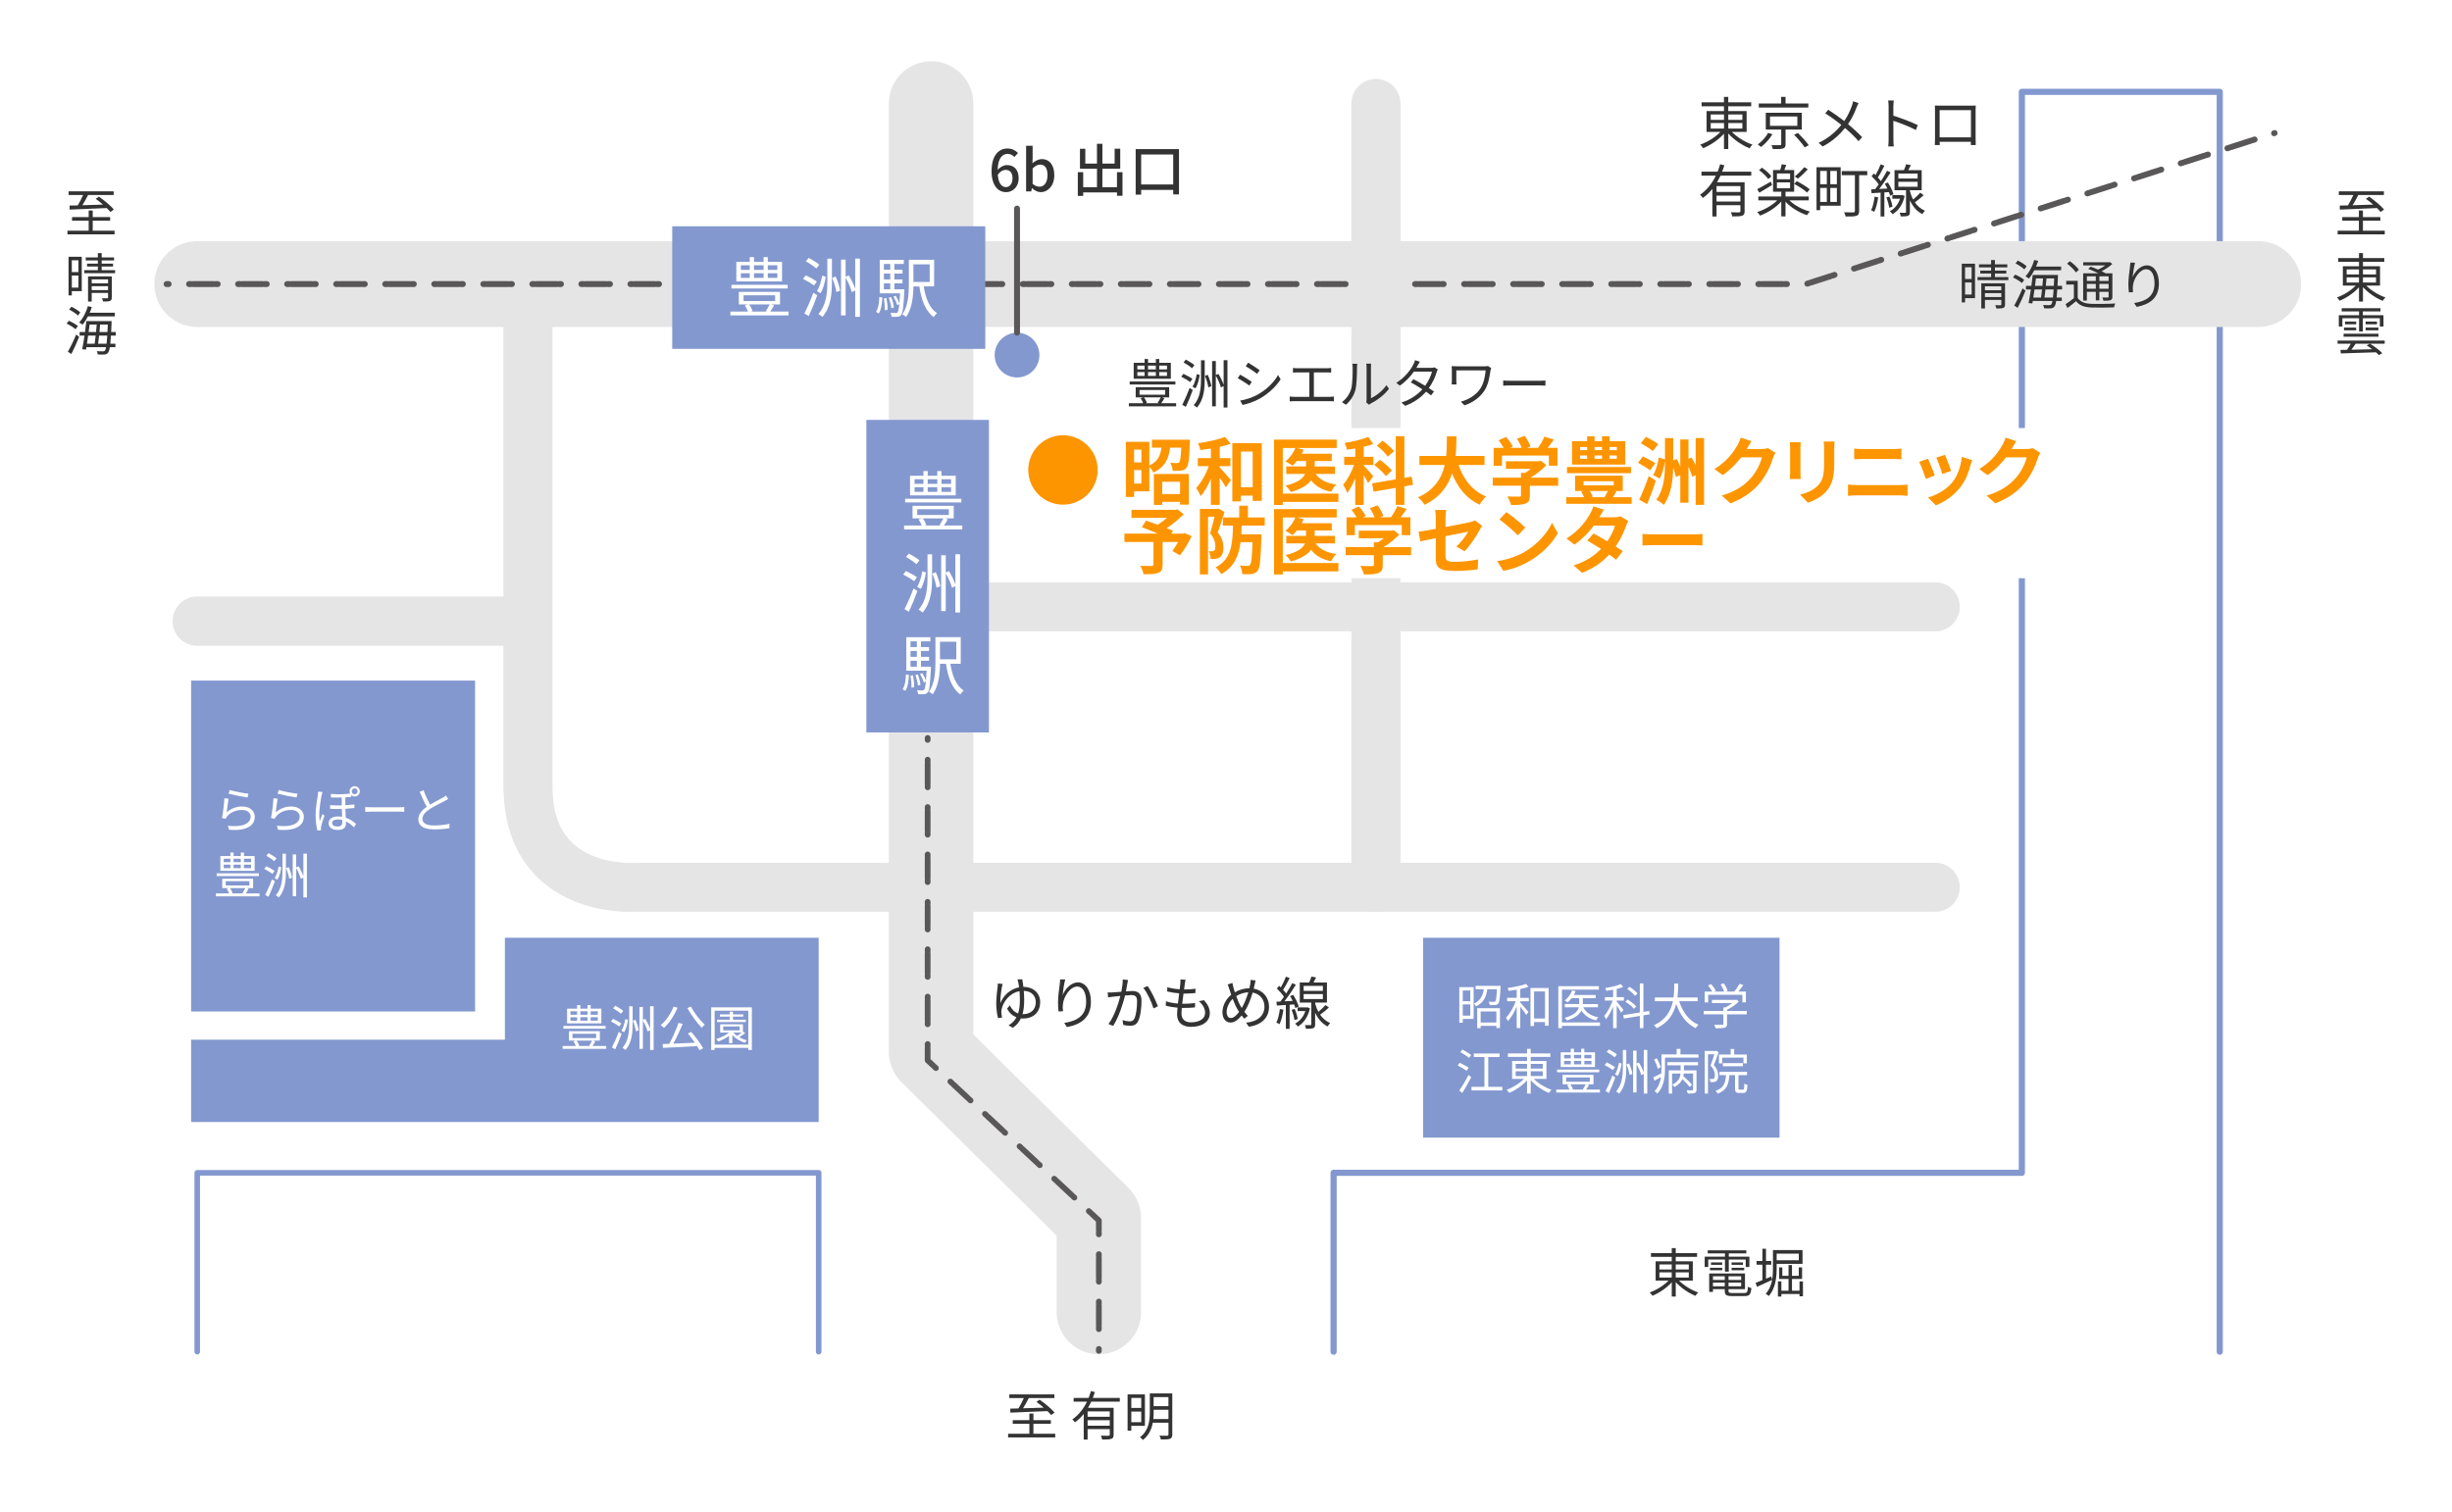 <?xml version="1.0" encoding="UTF-8"?>
<svg id="_レイヤー_2" data-name="レイヤー_2" xmlns="http://www.w3.org/2000/svg" viewBox="0 0 1200 740">
  <defs>
    <style>
      .cls-1 {
        stroke-width: 24.15px;
      }

      .cls-1, .cls-2, .cls-3, .cls-4, .cls-5, .cls-6, .cls-7, .cls-8, .cls-9 {
        fill: none;
        stroke-linecap: round;
        stroke-linejoin: round;
      }

      .cls-1, .cls-3, .cls-4, .cls-5 {
        stroke: #e5e5e6;
      }

      .cls-2 {
        stroke-dasharray: .97 9.66 .97;
        stroke-width: 2.8px;
      }

      .cls-2, .cls-6, .cls-9 {
        stroke: #595757;
      }

      .cls-3 {
        stroke-width: 24px;
      }

      .cls-10 {
        fill: #fff;
      }

      .cls-4 {
        stroke-width: 42px;
      }

      .cls-5 {
        stroke-width: 41.33px;
      }

      .cls-11 {
        fill: #8398cf;
      }

      .cls-12 {
        fill: #333;
      }

      .cls-6, .cls-9 {
        stroke-width: 2.9px;
      }

      .cls-13 {
        fill: #fd9500;
      }

      .cls-7 {
        stroke-width: 3.02px;
      }

      .cls-7, .cls-8 {
        stroke: #8398cf;
      }

      .cls-8 {
        stroke-width: 2.72px;
      }

      .cls-9 {
        stroke-dasharray: 1 10 1;
      }
    </style>
  </defs>
  <g id="_レイヤー_1-2" data-name="レイヤー_1">
    <g>
      <rect class="cls-10" width="1200" height="740"/>
      <g>
        <polyline class="cls-7" points="652.66 661.68 652.66 574.12 989.49 574.12 989.49 44.95 1086.34 44.95 1086.34 661.68"/>
        <polyline class="cls-4" points="1105.18 139.06 96.53 139.06 882.36 139.06"/>
        <line class="cls-3" x1="438.55" y1="297.06" x2="947.11" y2="297.06"/>
        <line class="cls-1" x1="96.53" y1="304.06" x2="255.39" y2="304.06"/>
        <path class="cls-3" d="M258.41,155.51v229.51c0,53.08,52.07,49.31,52.07,49.31h636.63"/>
        <polyline class="cls-5" points="455.68 50.66 455.68 515 537.77 596.25 537.77 642.28"/>
        <g>
          <path class="cls-12" d="M56.06,112.92v1.79h-23.06v-1.79h10.4v-4.89h-8.14v-1.77h8.14v-3.22h1.98v3.22h8.53v1.77h-8.53v4.89h10.69ZM34.03,100.63c1.17-.03,2.52-.05,4.03-.08.88-1.48,1.9-3.43,2.63-5.1h-7.12v-1.77h22.07v1.77h-12.53c-.83,1.69-1.87,3.54-2.81,5.02,3.09-.08,6.6-.21,10.11-.31-1.17-1.01-2.42-2-3.56-2.83l1.56-1.07c2.57,1.77,5.75,4.45,7.31,6.29l-1.69,1.22c-.47-.57-1.07-1.22-1.79-1.92-6.66.29-13.65.6-18.15.75l-.05-1.98Z"/>
          <path class="cls-12" d="M40.01,142.54h-4.86v2.08h-1.61v-18.93h6.47v16.85ZM35.15,127.41v5.77h3.22v-5.77h-3.22ZM38.38,140.8v-5.93h-3.22v5.93h3.22ZM56.32,132.24v1.48h-15.08v-1.48h6.66v-1.77h-5.3v-1.4h5.3v-1.59h-5.93v-1.48h5.93v-2.11h1.87v2.11h6.06v1.48h-6.06v1.59h5.56v1.4h-5.56v1.77h6.55ZM54.7,145.63c0,.94-.21,1.4-.88,1.69-.65.26-1.74.29-3.35.29-.08-.49-.31-1.14-.55-1.61,1.17.03,2.24.03,2.55.03.34,0,.42-.1.42-.39v-2.24h-8.01v4.21h-1.79v-12.32h11.62v10.35ZM44.88,136.77v1.92h8.01v-1.92h-8.01ZM52.88,142.02v-1.92h-8.01v1.92h8.01Z"/>
          <path class="cls-12" d="M36.95,161.18c-.88-.88-2.78-2.03-4.34-2.76l1.07-1.4c1.56.68,3.48,1.74,4.42,2.6l-1.14,1.56ZM33.2,172.18c1.17-2.03,2.86-5.43,4.06-8.4l1.48,1.09c-1.09,2.76-2.55,5.98-3.82,8.42l-1.72-1.12ZM38.14,154.47c-.88-.91-2.76-2.16-4.29-2.94l1.09-1.38c1.53.73,3.43,1.87,4.34,2.81l-1.14,1.51ZM43.06,154.86c-.81,1.59-1.72,2.99-2.68,4.08-.36-.31-1.2-.86-1.66-1.09,1.87-1.92,3.41-4.94,4.29-7.98l1.92.42c-.31.96-.65,1.9-1.04,2.81h12.27v1.77h-13.1ZM54.29,164.3c-.1,1.59-.21,2.89-.31,3.95h2.5v1.69h-2.73c-.21,1.46-.49,2.26-.86,2.68-.47.65-.99.83-1.77.91-.75.08-2.03.05-3.3-.03-.03-.49-.18-1.2-.49-1.61,1.35.1,2.52.1,3.02.1.47,0,.75-.05.99-.36.21-.26.42-.78.6-1.69h-9.65l-.21,1.2-1.85-.18c.36-1.74.75-4.16,1.12-6.66h-2.39v-1.77h2.65c.26-1.87.49-3.72.65-5.33h12.38s-.03.68-.03.88c-.08,1.66-.16,3.12-.21,4.45h2.24v1.77h-2.34ZM43.13,164.3c-.18,1.38-.39,2.73-.57,3.95h3.77c.16-1.14.34-2.52.49-3.95h-3.69ZM43.84,158.89c-.13,1.17-.29,2.39-.47,3.64h3.64c.13-1.25.23-2.5.31-3.64h-3.48ZM52.16,168.25c.13-1.04.23-2.34.34-3.95h-4c-.16,1.46-.34,2.81-.49,3.95h4.16ZM52.6,162.53c.05-1.09.1-2.29.16-3.64h-3.77c-.08,1.14-.21,2.39-.31,3.64h3.93Z"/>
        </g>
        <g>
          <path class="cls-12" d="M1167.09,112.92v1.79h-23.06v-1.79h10.4v-4.89h-8.14v-1.77h8.14v-3.22h1.98v3.22h8.53v1.77h-8.53v4.89h10.69ZM1145.06,100.63c1.17-.03,2.52-.05,4.03-.08.88-1.48,1.9-3.43,2.63-5.1h-7.12v-1.77h22.07v1.77h-12.53c-.83,1.69-1.87,3.54-2.81,5.02,3.09-.08,6.6-.21,10.11-.31-1.17-1.01-2.42-2-3.56-2.83l1.56-1.07c2.57,1.77,5.75,4.45,7.31,6.29l-1.69,1.22c-.47-.57-1.07-1.22-1.79-1.92-6.66.29-13.65.6-18.15.75l-.05-1.98Z"/>
          <path class="cls-12" d="M1158.06,139.81c2.37,2.44,6.06,4.68,9.39,5.8-.47.39-1.07,1.12-1.35,1.66-3.38-1.35-7.18-3.93-9.67-6.73v7.07h-1.95v-6.99c-2.47,2.78-6.16,5.25-9.46,6.6-.31-.49-.88-1.22-1.35-1.61,3.28-1.14,6.89-3.38,9.2-5.8h-6.29v-9.46h7.9v-2.18h-10.17v-1.82h10.17v-2.44h1.95v2.44h10.43v1.82h-10.43v2.18h8.35v9.46h-6.71ZM1148.44,134.35h6.03v-2.47h-6.03v2.47ZM1148.44,138.3h6.03v-2.52h-6.03v2.52ZM1156.43,131.88v2.47h6.4v-2.47h-6.4ZM1162.82,135.78h-6.4v2.52h6.4v-2.52Z"/>
          <path class="cls-12" d="M1167.06,168.25h-14.22c-.65,1.01-1.4,2.05-2.11,2.94,3.09-.08,6.63-.16,10.19-.23-.88-.68-1.82-1.35-2.68-1.9l1.64-.81c2.11,1.27,4.71,3.22,6.01,4.65l-1.72.91c-.36-.42-.83-.88-1.4-1.35-6.27.21-12.87.44-17.19.55l-.16-1.72,3.2-.05c.65-.91,1.3-2,1.85-2.99h-6.47v-1.53h23.06v1.53ZM1146.34,159.85h-1.74v-5.56h9.91v-1.85h-8.5v-1.56h19.01v1.56h-8.66v1.85h10.11v5.56h-1.79v-4.06h-8.32v6.47h-1.85v-6.47h-8.16v4.06ZM1146.94,163.36h17.08v1.48h-17.08v-1.48ZM1147.14,160.35h5.98v1.35h-5.98v-1.35ZM1153.12,158.74h-5.46v-1.33h5.46v1.33ZM1163.29,157.41v1.33h-5.56v-1.33h5.56ZM1157.73,160.35h6.24v1.35h-6.24v-1.35Z"/>
        </g>
        <g>
          <path class="cls-12" d="M516.43,701.85v1.79h-23.06v-1.79h10.4v-4.89h-8.14v-1.77h8.14v-3.22h1.98v3.22h8.53v1.77h-8.53v4.89h10.69ZM494.41,689.55c1.17-.03,2.52-.05,4.03-.08.88-1.48,1.9-3.43,2.63-5.1h-7.12v-1.77h22.07v1.77h-12.53c-.83,1.69-1.87,3.54-2.81,5.02,3.09-.08,6.6-.21,10.11-.31-1.17-1.01-2.42-2-3.56-2.83l1.56-1.07c2.57,1.77,5.75,4.45,7.31,6.29l-1.69,1.22c-.47-.57-1.07-1.22-1.79-1.92-6.66.29-13.65.6-18.15.75l-.05-1.98Z"/>
          <path class="cls-12" d="M534.06,686.14c-.49,1.01-1.01,2.05-1.59,3.02h12.53v13.13c0,1.17-.26,1.74-1.09,2.05-.86.31-2.31.34-4.52.34-.08-.57-.36-1.35-.62-1.9,1.72.08,3.28.05,3.74.05.44-.03.6-.16.6-.55v-2.7h-10.84v5.12h-1.9v-12.53c-1.25,1.56-2.7,2.96-4.34,4.11-.23-.39-.83-1.12-1.22-1.48,3.12-2.11,5.49-5.23,7.15-8.66h-6.53v-1.82h7.33c.44-1.12.83-2.24,1.14-3.35l1.92.47c-.31.96-.62,1.95-1.01,2.89h13.23v1.82h-13.99ZM543.11,690.9h-10.84v2.63h10.84v-2.63ZM543.11,697.92v-2.7h-10.84v2.7h10.84Z"/>
          <path class="cls-12" d="M553.66,697.97v2.39h-1.82v-17.78h8.48v15.39h-6.66ZM553.66,684.32v4.91h4.86v-4.91h-4.86ZM558.52,696.18v-5.17h-4.86v5.17h4.86ZM573.71,702.16c0,1.22-.26,1.82-1.09,2.16-.83.29-2.26.34-4.47.34-.1-.52-.42-1.38-.73-1.87,1.69.05,3.33.03,3.74.03.49-.03.68-.18.68-.65v-5.72h-7.67c-.57,3.09-1.9,6.19-4.84,8.45-.31-.42-1.04-1.07-1.43-1.33,4.37-3.35,4.81-8.24,4.81-12.27v-9.2h11v20.07ZM571.84,694.67v-4.55h-7.25v1.17c0,1.07-.03,2.21-.16,3.38h7.41ZM564.58,683.91v4.45h7.25v-4.45h-7.25Z"/>
        </g>
        <g>
          <path class="cls-12" d="M496.43,76.86c-.76-.9-2.02-1.54-3.22-1.54-2.63,0-4.82,1.99-4.96,7.87,1.2-1.48,3-2.38,4.48-2.38,3.47,0,5.8,2.13,5.8,6.5,0,4.09-2.8,6.75-6.16,6.75-3.92,0-7.11-3.28-7.11-10.28,0-7.92,3.72-11.09,7.78-11.09,2.3,0,3.98.98,5.15,2.21l-1.76,1.96ZM495.53,87.3c0-2.66-1.18-4.14-3.39-4.14-1.2,0-2.6.64-3.84,2.41.34,4.09,1.82,6.02,4.03,6.02,1.79,0,3.19-1.62,3.19-4.28Z"/>
          <path class="cls-12" d="M505.08,92.09h-.08l-.31,1.6h-2.52v-22.32h3.19v5.91l-.08,2.63c1.32-1.15,2.97-2.02,4.59-2.02,3.89,0,6.1,3.11,6.1,7.84,0,5.29-3.16,8.32-6.64,8.32-1.4,0-2.94-.7-4.26-1.96ZM512.64,85.79c0-3.22-1.04-5.21-3.61-5.21-1.2,0-2.38.62-3.67,1.88v7.53c1.18,1.04,2.41,1.4,3.36,1.4,2.24,0,3.92-1.99,3.92-5.6Z"/>
          <path class="cls-12" d="M549.35,84.28v11.56h-2.69v-1.65h-16.55v1.71h-2.63v-11.62h2.63v7.36h6.75v-9.04h-8.32v-9.77h2.6v7.25h5.71v-9.69h2.66v9.69h5.99v-7.28h2.74v9.8h-8.74v9.04h7.14v-7.36h2.69Z"/>
          <path class="cls-12" d="M576.99,72.99v22.18h-2.83v-2.21h-15.68v2.32h-2.69v-22.29h21.2ZM574.16,90.3v-14.67h-15.68v14.67h15.68Z"/>
        </g>
        <g>
          <path class="cls-12" d="M500.27,479.39c.2.87.39,2.18.56,3.72,5.15,0,8.23,3.28,8.23,7.42,0,4.54-2.8,8.06-8.51,8.06-.31,0-.62-.03-.92-.06-.87,1.82-2.13,3.39-3.98,4.59l-2.07-1.23c1.76-.95,3.02-2.3,3.86-3.89-1.93-.76-3.56-2.21-4.56-4.28l1.32-1.57c.95,1.96,2.24,3.33,4.06,3.95.64-1.93.87-4.17.87-6.58,0-1.51-.08-3-.17-4.31-4.79.87-7.9,5.04-8.71,8.57-.14.5-.22,1.12-.2,1.71.03.62.2,1.88.36,2.6l-1.96.31c-.5-1.74-.9-4.54-.9-7.17,0-3.11.56-6.97.73-8.48.03-.5.06-.92.03-1.29l2.41.2c-.11.39-.25.84-.36,1.32-.36,1.79-.92,5.88-.76,8.06,1.57-4.09,5.12-6.97,9.16-7.73-.11-.9-.25-1.65-.36-2.16-.11-.59-.28-1.29-.45-1.71l2.32-.06ZM500.55,496.47c3.86,0,6.36-2.21,6.36-5.85,0-2.97-1.88-5.46-5.88-5.57.11,1.43.2,2.97.2,4.48,0,2.49-.22,4.84-.81,6.94h.14Z"/>
          <path class="cls-12" d="M521.32,479.5c-.59,2.04-1.12,5.77-1.29,7.7,1.09-2.86,4-6.3,7.5-6.3,3.7,0,6.36,3.7,6.36,9.52,0,7.7-4.84,11.09-11.73,12.35l-1.32-2.02c6.02-.92,10.72-3.33,10.72-10.3,0-4.37-1.46-7.5-4.4-7.5-3.44,0-6.64,5.01-6.97,8.65-.14,1.06-.14,2.02.06,3.39l-2.18.17c-.14-1.04-.28-2.6-.28-4.4,0-2.63.5-6.72.84-8.96.11-.87.2-1.71.22-2.38l2.46.08Z"/>
          <path class="cls-12" d="M552.07,479.75c-.11.5-.22,1.09-.34,1.62-.14.81-.39,2.44-.7,3.92,1.29-.08,2.44-.17,3.11-.17,2.46,0,4.51.95,4.51,4.7,0,3.3-.48,7.67-1.62,10-.87,1.85-2.24,2.32-4.06,2.32-1.04,0-2.38-.22-3.25-.42l-.36-2.35c1.15.36,2.63.62,3.39.62,1.04,0,1.85-.22,2.44-1.43.87-1.88,1.29-5.46,1.29-8.48,0-2.52-1.15-2.97-2.91-2.97-.67,0-1.76.08-2.97.2-1.01,3.98-2.88,10.19-5.82,14.9l-2.3-.92c2.83-3.78,4.9-10.05,5.82-13.75-1.43.14-2.77.28-3.5.36-.64.08-1.76.22-2.49.34l-.22-2.44c.87.06,1.6.03,2.46,0,.92-.03,2.55-.17,4.23-.31.39-1.99.7-4.14.7-6.02l2.6.28ZM561.61,482.69c1.74,2.24,4.12,7.34,5.07,9.91l-2.18,1.04c-.81-2.86-3-7.73-4.96-10.05l2.07-.9Z"/>
          <path class="cls-12" d="M589.22,489.61c1.9,2.1,2.86,4.03,2.86,6.41,0,4.12-3.72,6.64-9.18,6.64-3.78,0-6.83-1.65-6.83-6.19,0-.76.08-1.88.22-3.19-2.07-.17-4.09-.48-5.77-1.01l.11-2.13c1.82.64,3.89.98,5.85,1.12.2-1.62.42-3.36.62-4.98-1.99-.17-4.17-.5-5.91-.95l.11-2.07c1.74.56,3.98.9,6.05,1.01.14-1.12.25-2.13.31-2.88.06-.64.08-1.26.03-1.93l2.52.14c-.2.76-.28,1.32-.36,1.93-.08.7-.22,1.68-.36,2.83,2.1,0,3.98-.11,5.6-.34l-.06,2.1c-1.76.17-3.42.28-5.63.28h-.2c-.22,1.62-.42,3.36-.62,4.96h.53c1.88,0,3.84-.08,5.77-.34l-.06,2.13c-1.85.2-3.56.25-5.43.25h-1.01c-.11,1.09-.17,2.07-.17,2.74,0,2.63,1.51,4.31,4.68,4.31,4.2,0,6.89-1.79,6.89-4.68,0-1.88-1.01-3.95-3.05-5.66l2.49-.5Z"/>
          <path class="cls-12" d="M614.48,479.92c-.17.67-.34,1.62-.48,2.16-.14.62-.28,1.23-.45,1.88,4.45.76,7.5,4.17,7.5,8.93,0,5.52-3.95,8.9-9.88,9.72l-1.34-1.99c5.77-.5,8.99-3.56,8.99-7.81,0-3.58-2.24-6.3-5.77-6.92-1.04,3.53-2.49,7.14-4.06,9.44.53.7,1.12,1.37,1.71,1.93l-1.74,1.43c-.45-.5-.9-1.01-1.32-1.57-1.71,2.07-3.42,3.44-5.49,3.44s-3.89-1.76-3.89-5.04,1.76-6.5,4.28-8.57c-.31-.87-.59-1.74-.84-2.55-.28-.9-.56-1.76-.9-2.49l2.32-.73c.14.76.36,1.68.56,2.44.17.64.39,1.34.64,2.13,2.35-1.37,4.7-1.93,7.11-1.96.17-.67.31-1.34.42-1.99.11-.56.2-1.48.17-2.1l2.44.22ZM606.41,495.35c-.22-.34-.45-.7-.67-1.06-.78-1.26-1.65-3.22-2.46-5.32-1.82,1.74-2.97,4.26-2.97,6.41,0,1.85.81,2.97,2.07,2.97,1.37,0,2.8-1.37,4.03-3ZM607.7,493.44c1.18-1.96,2.38-4.84,3.22-7.7-2.16.11-4.12.76-5.91,1.9.67,1.9,1.48,3.78,2.13,4.87.17.31.36.62.56.92Z"/>
          <path class="cls-12" d="M628.11,494.25c-.39,2.63-1.04,5.32-1.93,7.11-.31-.25-1.15-.62-1.54-.76.87-1.71,1.4-4.23,1.71-6.66l1.76.31ZM631.14,491.85v11.79h-1.85v-11.68l-4.4.28-.2-1.88,1.93-.08c.56-.7,1.15-1.48,1.74-2.32-.81-1.26-2.21-2.86-3.47-4.06l1.12-1.32c.28.25.56.5.84.78.92-1.6,1.9-3.72,2.49-5.26l1.82.67c-.95,1.93-2.16,4.2-3.22,5.77.59.62,1.09,1.23,1.51,1.79,1.15-1.74,2.21-3.56,3-5.07l1.74.81c-1.6,2.55-3.7,5.71-5.6,8.09l4.03-.2c-.39-.81-.81-1.62-1.26-2.35l1.51-.62c1.18,1.79,2.3,4.2,2.72,5.74l-1.65.76c-.11-.53-.31-1.15-.59-1.79l-2.21.14ZM633.63,493.89c.7,1.57,1.29,3.61,1.48,4.96l-1.62.5c-.14-1.34-.7-3.42-1.4-5.01l1.54-.45ZM641.08,493.58c-.98,4.42-3.19,7.34-5.94,8.93-.28-.45-.92-1.15-1.32-1.43,2.24-1.18,4.06-3.28,5.01-6.13h-3.78v-1.79h4.56l.31-.03,1.15.45ZM650.37,493.22c-1.32,1.2-2.94,2.55-4.31,3.5,1.18,1.68,2.77,3.16,4.93,4.09-.36.39-.98,1.15-1.26,1.68-3-1.54-4.93-4.14-6.1-6.78v5.71c0,1.04-.2,1.57-.92,1.88-.7.28-1.79.31-3.56.31-.06-.5-.31-1.29-.56-1.79,1.23.03,2.38.03,2.69,0,.36,0,.45-.08.45-.39v-10.64h-5.63v-9.83h4.59c.45-.95.87-2.07,1.12-2.91l2.3.45c-.39.84-.87,1.71-1.29,2.46h6.58v9.83h-5.77v.36c.34,1.37.87,2.83,1.6,4.17,1.23-1.01,2.6-2.35,3.47-3.33l1.68,1.23ZM638,485.04h9.41v-2.41h-9.41v2.41ZM638,489.07h9.41v-2.44h-9.41v2.44Z"/>
        </g>
        <circle class="cls-11" cx="497.73" cy="173.82" r="10.95"/>
        <polyline class="cls-9" points="81.53 139.06 883.88 139.06 1113.18 65.14"/>
        <polyline class="cls-2" points="453.99 361.24 453.99 519.06 537.77 597.44 537.77 661.68"/>
        <line class="cls-3" x1="673.39" y1="50.66" x2="673.39" y2="434.39"/>
        <g>
          <rect class="cls-10" x="537.2" y="209.55" width="467.97" height="73.5"/>
          <g>
            <path class="cls-13" d="M582.35,215.25s0,1.12-.04,1.62c-.32,7.74-.65,10.94-1.62,12.06-.68.94-1.48,1.26-2.59,1.44-.94.14-2.52.14-4.18.11-.07-1.22-.58-2.88-1.19-3.96,1.37.14,2.66.18,3.24.18.54,0,.86-.11,1.19-.43.43-.58.72-2.48.94-7.13h-5.47c-.68,5.29-2.41,9.58-8.21,12.17-.36-.83-1.15-1.98-1.94-2.81v12.02h-7.45v2.74h-4.03v-26.96h11.48v11.55c4.25-1.94,5.44-5,5.94-8.71h-4.68v-3.89h18.61ZM555.03,220.11v6.26h3.56v-6.26h-3.56ZM558.59,236.7v-6.59h-3.56v6.59h3.56ZM564.71,232.02h17.1v15.01h-4.28v-1.37h-8.75v1.51h-4.07v-15.15ZM568.78,235.84v6.01h8.75v-6.01h-8.75Z"/>
            <path class="cls-13" d="M596.93,228.82c1.44,1.44,4.68,5.22,5.47,6.19l-2.45,3.56c-.68-1.22-1.84-3.02-3.02-4.72v13.28h-4.32v-12.81c-1.44,3.38-3.13,6.48-5.04,8.6-.4-1.26-1.44-2.95-2.16-4.03,2.45-2.59,4.75-6.73,6.16-10.69h-5.36v-3.96h6.41v-4.68c-1.76.29-3.49.54-5.15.76-.18-.97-.68-2.41-1.15-3.35,4.68-.65,9.94-1.8,13.21-3.1l2.77,3.35c-1.58.58-3.46,1.08-5.36,1.51v5.51h5.22v3.96h-5.22v.61ZM617.49,216.94v28.26h-4.43v-2.59h-5.76v2.84h-4.21v-28.51h14.4ZM613.06,238.5v-17.46h-5.76v17.46h5.76Z"/>
            <path class="cls-13" d="M655,245.7h-27.21v1.51h-4.28v-32h30.67v4.1h-19.47l3.28.83c-.25.68-.58,1.33-.94,1.98h14.72v3.56h-8.35v2.66h9.93v3.67h-9.47c1.91,2.81,5.33,4.54,10.12,5.18-.94.86-2.05,2.45-2.56,3.56-4.46-.9-7.6-2.77-9.79-5.62-1.66,2.23-4.68,4.25-9.86,5.72-.54-.86-1.76-2.34-2.63-3.13,6.12-1.44,8.57-3.56,9.5-5.72h-9.18v-3.67h9.68v-2.66h-4.46c-.68.86-1.4,1.62-2.12,2.27-.83-.61-2.59-1.62-3.56-2.09,2.12-1.58,3.96-4.07,4.9-6.55h-6.12v22.32h27.21v4.07Z"/>
            <path class="cls-13" d="M669.55,236.52c-.43-1.01-1.3-2.52-2.16-3.96v14.61h-4.14v-12.96c-1.19,2.77-2.52,5.33-3.92,7.13-.4-1.22-1.33-2.99-1.98-4.07,2.02-2.3,4.03-6.16,5.33-9.65h-4.86v-4h5.44v-4.07c-1.4.22-2.74.43-4.07.58-.14-.97-.68-2.38-1.15-3.31,4.1-.61,8.6-1.73,11.59-2.95l2.41,3.49c-1.4.54-2.99.97-4.64,1.33v4.93h4.75v4h-4.75v.29c1.04,1.01,4,4.39,4.68,5.22l-2.52,3.38ZM687.29,238.07v9.07h-4.21v-8.32l-10.87,1.87-.68-4.07,11.55-1.98v-21.09h4.21v20.37l3.56-.61.68,4-4.25.76ZM678.26,233.07c-1.12-1.58-3.64-3.89-5.72-5.51l2.74-2.45c2.05,1.44,4.72,3.67,5.9,5.22l-2.92,2.74ZM679.19,223.56c-1.01-1.55-3.35-3.85-5.36-5.4l2.81-2.45c1.94,1.48,4.46,3.6,5.54,5.18l-2.99,2.66Z"/>
            <path class="cls-13" d="M713.83,227.63c2.38,7.02,6.73,12.67,13.46,15.41-1.08.9-2.48,2.81-3.17,4.03-6.52-3.06-10.69-8.31-13.5-15.26-1.94,6.01-5.83,11.63-13.46,15.3-.68-1.19-1.94-2.74-3.2-3.64,8.24-3.67,11.66-9.65,13.07-15.84h-12.38v-4.43h13.1c.36-3.38.32-6.66.36-9.61h4.68c-.04,2.95-.07,6.26-.43,9.61h14.15v4.43h-12.67Z"/>
            <path class="cls-13" d="M762.57,237.78h-13.86v4.79c0,2.23-.47,3.35-2.23,3.96-1.69.61-3.92.68-6.98.68-.29-1.22-1.12-3.02-1.76-4.18,2.3.11,4.97.11,5.69.07.76,0,.94-.14.94-.65v-4.68h-13.82v-3.96h13.82v-2.34h2.05c.94-.58,1.91-1.26,2.77-1.98h-12.2v-3.71h16.16l.94-.22,2.7,2.09c-2.02,2.2-4.82,4.46-7.74,6.16h13.53v3.96ZM735.03,227.99h-4.03v-8.75h4.9c-.65-1.19-1.62-2.59-2.48-3.71l3.64-1.62c1.26,1.4,2.7,3.31,3.28,4.72l-1.3.61h5.65c-.5-1.4-1.4-3.13-2.27-4.5l3.78-1.37c1.15,1.55,2.34,3.74,2.81,5.18l-1.73.68h5.44c1.19-1.69,2.41-3.78,3.1-5.47l4.64,1.4c-.97,1.4-2.02,2.81-3.02,4.07h4.79v8.75h-4.21v-4.97h-22.96v4.97Z"/>
            <path class="cls-13" d="M798.53,243.4v3.24h-32.04v-3.24h8.75c-.36-.9-.9-1.91-1.4-2.74l1.15-.32h-4.14v-7.49h23.32v7.49h-4l.94.32c-.58.97-1.19,1.91-1.73,2.74h9.14ZM798.21,231.63h-31.32v-3.02h31.32v3.02ZM795.36,227.42h-26.02v-11.41h7.42v-2.45h3.6v2.45h3.67v-2.45h3.67v2.45h7.67v11.41ZM773.26,220.36h3.49v-1.55h-3.49v1.55ZM773.26,224.57h3.49v-1.58h-3.49v1.58ZM774.99,237.6h14.76v-2.02h-14.76v2.02ZM778.01,240.34c.61.94,1.19,1.98,1.44,2.81l-.76.25h7.09l-.5-.18c.5-.79,1.15-1.87,1.66-2.88h-8.93ZM780.35,218.81v1.55h3.67v-1.55h-3.67ZM780.35,222.99v1.58h3.67v-1.58h-3.67ZM791.26,218.81h-3.56v1.55h3.56v-1.55ZM791.26,222.99h-3.56v1.58h3.56v-1.58Z"/>
            <path class="cls-13" d="M807.54,230.22c-1.3-1.04-3.96-2.66-5.9-3.67l2.38-3.13c1.91.9,4.68,2.34,6.08,3.35l-2.56,3.46ZM802.24,244.59c1.33-2.81,3.24-7.34,4.64-11.55l3.46,2.23c-1.19,3.85-2.77,7.99-4.25,11.52l-3.85-2.2ZM808.9,220.83c-1.26-1.12-3.96-2.77-5.9-3.85l2.52-3.13c1.87.94,4.61,2.45,5.98,3.53l-2.59,3.46ZM833.96,214.42v32.72h-4.1v-14.58l-1.73.83c-.29-1.37-.97-3.17-1.8-4.97v17.67h-4v-13.5l-2.2.9c-.22-1.3-.68-3.02-1.3-4.75-.11,6.41-.86,13.07-4.57,18.43-.86-.83-2.52-1.98-3.67-2.48,3.85-5.33,4.25-11.88,4.25-18.25v-.65c-.5,2.95-1.33,6.3-2.63,8.46l-3.17-1.69c1.37-2.16,2.3-5.62,2.74-8.6l3.06.94v-10.44h4.03v10.94l1.8-.72c.61,1.19,1.19,2.56,1.66,3.92v-13.46h4v9.5l1.48-.68c.72,1.15,1.44,2.48,2.05,3.78v-13.32h4.1Z"/>
            <path class="cls-13" d="M868.88,221.66c-.4.68-.9,1.69-1.19,2.59-.97,3.2-3.02,7.99-6.26,12.02-3.42,4.18-7.77,7.45-14.54,10.15l-4.25-3.82c7.38-2.2,11.37-5.33,14.51-8.89,2.45-2.81,4.54-7.13,5.11-9.83h-10.11c-2.41,3.13-5.54,6.3-9.07,8.71l-4.03-2.99c6.3-3.85,9.43-8.5,11.23-11.59.54-.9,1.3-2.56,1.62-3.78l5.26,1.73c-.86,1.26-1.76,2.88-2.2,3.67l-.11.18h7.24c1.12,0,2.3-.18,3.13-.43l3.67,2.27Z"/>
            <path class="cls-13" d="M881.23,216.44c-.07.79-.11,1.58-.11,2.74v12.17c0,.9.04,2.3.11,3.13h-5.33c.04-.68.18-2.09.18-3.17v-12.13c0-.68-.04-1.94-.14-2.74h5.29ZM897.82,216.11c-.07,1.01-.14,2.16-.14,3.6v7.13c0,7.74-1.51,11.05-4.18,14-2.38,2.63-6.12,4.39-8.75,5.22l-3.78-3.96c3.6-.83,6.62-2.2,8.82-4.54,2.45-2.7,2.92-5.4,2.92-11.01v-6.84c0-1.44-.07-2.59-.22-3.6h5.33Z"/>
            <path class="cls-13" d="M904.41,237.21c1.4.11,3.1.25,4.5.25h20.66c1.22,0,2.74-.11,3.96-.25v5.51c-1.26-.14-2.88-.22-3.96-.22h-20.66c-1.4,0-3.17.11-4.5.22v-5.51ZM907.44,219.6c1.3.14,2.99.22,4.21.22h14.9c1.44,0,2.99-.11,4-.22v5.22c-1.04-.04-2.74-.14-4-.14h-14.87c-1.37,0-3.02.07-4.25.14v-5.22Z"/>
            <path class="cls-13" d="M946.89,232.74l-4.39,1.66c-.61-1.94-2.41-6.73-3.28-8.31l4.32-1.55c.9,1.84,2.63,6.19,3.35,8.21ZM965.18,225.26c-.43,1.15-.65,1.91-.86,2.63-.94,3.64-2.45,7.38-4.9,10.55-3.35,4.32-7.85,7.34-12.06,8.93l-3.78-3.85c3.96-1.04,8.96-3.78,11.95-7.52,2.45-3.06,4.18-7.85,4.57-12.35l5.08,1.62ZM954.85,230.51l-4.32,1.51c-.43-1.76-2.02-6.12-2.92-7.99l4.28-1.4c.68,1.55,2.45,6.23,2.95,7.88Z"/>
            <path class="cls-13" d="M998.48,221.66c-.4.68-.9,1.69-1.19,2.59-.97,3.2-3.02,7.99-6.26,12.02-3.42,4.18-7.78,7.45-14.54,10.15l-4.25-3.82c7.38-2.2,11.38-5.33,14.51-8.89,2.45-2.81,4.54-7.13,5.11-9.83h-10.11c-2.41,3.13-5.54,6.3-9.07,8.71l-4.03-2.99c6.3-3.85,9.43-8.5,11.23-11.59.54-.9,1.3-2.56,1.62-3.78l5.26,1.73c-.86,1.26-1.76,2.88-2.2,3.67l-.11.18h7.23c1.12,0,2.3-.18,3.13-.43l3.67,2.27Z"/>
            <path class="cls-13" d="M583.18,262.46c-1.62,3.38-3.74,6.98-5.76,9.39l-3.67-2.12c.86-1.19,1.91-2.81,2.81-4.43h-7.6v11.19c0,2.27-.5,3.35-2.23,3.96-1.66.61-4,.65-7.09.65-.22-1.22-.9-2.99-1.55-4.1,2.12.07,4.79.07,5.51.07.68-.04.9-.18.9-.72v-11.05h-14.22v-4.07h16.38c-2.66-1.12-5.58-2.27-7.88-3.13l2.12-3.24c1.62.58,3.64,1.26,5.65,2.02,1.55-.97,3.17-2.16,4.57-3.38h-17.39v-3.92h21.53l.97-.25,3.06,2.41c-2.3,2.3-5.29,4.79-8.31,6.84,1.19.47,2.27.86,3.1,1.26l-.86,1.4h5.69l.79-.29,3.49,1.51Z"/>
            <path class="cls-13" d="M599.27,250.62c-.97,3.17-2.23,7.16-3.31,10.01,2.3,2.81,2.74,5.29,2.74,7.42,0,2.38-.5,3.89-1.66,4.72-.58.43-1.3.68-2.12.79-.68.11-1.55.11-2.41.11-.04-1.12-.36-2.77-.97-3.85.65.07,1.15.07,1.62.04.4,0,.72-.07,1.04-.29.43-.32.61-1.04.61-2.09,0-1.69-.5-3.96-2.59-6.41.76-2.34,1.58-5.62,2.16-8.13h-3.17v28.26h-4v-32.07h8.53l.61-.18,2.92,1.69ZM607.66,257.28c-.04,1.48-.11,2.92-.18,4.28h9.86s-.04,1.22-.04,1.76c-.36,10.51-.68,14.65-1.8,16.05-.79,1.04-1.62,1.4-2.84,1.58-1.08.18-2.81.18-4.68.11-.04-1.26-.5-3.02-1.22-4.25,1.55.18,3.02.22,3.74.22.61,0,.94-.14,1.26-.54.65-.68.97-3.67,1.19-11.09h-5.83c-.9,6.77-3.17,12.2-9.47,15.66-.5-1.04-1.73-2.52-2.74-3.31,7.74-4.07,8.31-11.16,8.5-20.48h-4.93v-3.96h7.99v-5.76h4.25v5.76h8.24v3.96h-11.3Z"/>
            <path class="cls-13" d="M655,279.7h-27.21v1.51h-4.28v-32h30.67v4.1h-19.47l3.28.83c-.25.68-.58,1.33-.94,1.98h14.72v3.56h-8.35v2.66h9.93v3.67h-9.47c1.91,2.81,5.33,4.54,10.12,5.18-.94.86-2.05,2.45-2.56,3.56-4.46-.9-7.6-2.77-9.79-5.62-1.66,2.23-4.68,4.25-9.86,5.72-.54-.86-1.76-2.34-2.63-3.13,6.12-1.44,8.57-3.56,9.5-5.72h-9.18v-3.67h9.68v-2.66h-4.46c-.68.86-1.4,1.62-2.12,2.27-.83-.61-2.59-1.62-3.56-2.09,2.12-1.58,3.96-4.07,4.9-6.55h-6.12v22.32h27.21v4.07Z"/>
            <path class="cls-13" d="M690.57,271.78h-13.86v4.79c0,2.23-.47,3.35-2.23,3.96-1.69.61-3.92.68-6.98.68-.29-1.22-1.12-3.02-1.76-4.18,2.3.11,4.97.11,5.69.07.76,0,.94-.14.94-.65v-4.68h-13.82v-3.96h13.82v-2.34h2.05c.94-.58,1.91-1.26,2.77-1.98h-12.2v-3.71h16.16l.94-.22,2.7,2.09c-2.02,2.2-4.82,4.46-7.74,6.16h13.53v3.96ZM663.03,261.99h-4.03v-8.75h4.9c-.65-1.19-1.62-2.59-2.48-3.71l3.64-1.62c1.26,1.4,2.7,3.31,3.28,4.72l-1.3.61h5.65c-.5-1.4-1.4-3.13-2.27-4.5l3.78-1.37c1.15,1.55,2.34,3.74,2.81,5.18l-1.73.68h5.44c1.19-1.69,2.41-3.78,3.1-5.47l4.64,1.4c-.97,1.4-2.02,2.81-3.02,4.07h4.79v8.75h-4.21v-4.97h-22.96v4.97Z"/>
            <path class="cls-13" d="M712.75,267.54c2.38-2.12,4.75-5.4,5.76-7.27-1.12.22-5.98,1.19-11.09,2.2v9.54c0,2.23.65,3.02,4.57,3.02s7.81-.5,11.37-1.19l-.14,4.86c-2.99.43-7.31.79-11.16.79-8.21,0-9.39-1.98-9.39-6.23v-9.83c-3.2.65-6.05,1.22-7.56,1.58l-.86-4.72c1.69-.22,4.86-.76,8.42-1.4v-5.15c0-1.19-.11-3.02-.29-4.1h5.36c-.18,1.08-.32,2.88-.32,4.1v4.25c5.26-.97,10.29-2.02,11.92-2.38,1.01-.25,1.87-.5,2.56-.86l3.46,2.7c-.32.5-.86,1.3-1.19,1.94-1.58,2.99-4.86,7.96-7.45,10.48l-3.96-2.34Z"/>
            <path class="cls-13" d="M746.48,269.95c6.12-3.64,10.83-9.14,13.1-14l2.81,5.08c-2.74,4.86-7.52,9.83-13.32,13.32-3.64,2.2-8.28,4.21-13.35,5.08l-3.02-4.75c5.62-.79,10.29-2.63,13.79-4.72ZM746.48,258.28l-3.67,3.78c-1.87-2.02-6.37-5.94-9-7.77l3.38-3.6c2.52,1.69,7.2,5.44,9.29,7.6Z"/>
            <path class="cls-13" d="M796.88,255.08c-.4.68-.86,1.66-1.19,2.56-.94,2.77-2.59,6.41-4.97,9.86,1.33.83,2.56,1.66,3.46,2.3l-3.28,4.21c-.86-.76-2.02-1.62-3.35-2.56-3.2,3.49-7.45,6.73-13.28,8.96l-4.18-3.64c6.37-1.94,10.44-5,13.43-8.06-2.45-1.58-4.9-3.06-6.73-4.1l3.06-3.42c1.91.97,4.36,2.34,6.77,3.78,1.76-2.56,3.2-5.51,3.74-7.67h-10.33c-2.52,3.35-5.87,6.8-9.5,9.29l-3.89-2.99c6.34-3.89,9.68-8.82,11.48-11.95.54-.86,1.3-2.52,1.62-3.78l5.22,1.62c-.86,1.26-1.8,2.92-2.23,3.67l-.04.04h7.38c1.12,0,2.34-.14,3.13-.4l3.67,2.27Z"/>
            <path class="cls-13" d="M803.83,261.38c1.3.11,3.92.22,5.8.22h19.33c1.66,0,3.28-.14,4.21-.22v5.65c-.86-.04-2.7-.18-4.21-.18h-19.33c-2.05,0-4.46.07-5.8.18v-5.65Z"/>
          </g>
          <circle class="cls-13" cx="520.21" cy="230.05" r="16.99"/>
        </g>
        <polyline class="cls-8" points="96.53 661.68 96.53 574.12 400.66 574.12 400.66 661.68"/>
        <g>
          <path class="cls-12" d="M575.6,197.38v1.53h-23.14v-1.53h6.99c-.26-.75-.75-1.72-1.25-2.42l1.3-.42h-3.69v-4.99h16.38v4.99h-3.48l1.12.42c-.49.88-1.04,1.74-1.51,2.42h7.28ZM575.23,188.21h-22.36v-1.46h22.36v1.46ZM573,185.4h-18.17v-7.8h5.33v-1.87h1.69v1.87h3.82v-1.87h1.66v1.87h5.67v7.8ZM556.62,180.82h3.54v-1.85h-3.54v1.85ZM556.62,183.99h3.54v-1.85h-3.54v1.85ZM557.68,193.2h12.56v-2.29h-12.56v2.29ZM559.89,194.55c.62.83,1.14,1.87,1.4,2.6l-.65.23h6.45l-.55-.21c.49-.7,1.14-1.79,1.51-2.63h-8.16ZM561.84,178.97v1.85h3.82v-1.85h-3.82ZM561.84,182.15v1.85h3.82v-1.85h-3.82ZM571.12,178.97h-3.8v1.85h3.8v-1.85ZM571.12,182.15h-3.8v1.85h3.8v-1.85Z"/>
          <path class="cls-12" d="M582.46,187.04c-.96-.78-2.91-1.9-4.37-2.65l1.09-1.4c1.46.68,3.41,1.74,4.39,2.47l-1.12,1.59ZM578.61,198.16c1.04-2,2.52-5.36,3.59-8.27l1.53,1.04c-.96,2.7-2.26,5.88-3.38,8.24l-1.74-1.01ZM583.37,180.27c-.88-.83-2.7-2.05-4.16-2.86l1.14-1.38c1.4.75,3.28,1.9,4.21,2.7l-1.2,1.53ZM583.6,189.3c1.04-1.53,1.74-4.11,2.11-6.19l1.43.44c-.34,2.18-.99,4.89-2.08,6.55l-1.46-.81ZM587.76,176.35h1.82v9.02c0,5.07-.39,10.14-3.77,14.14-.36-.36-1.12-.88-1.61-1.14,3.2-3.69,3.56-8.35,3.56-13v-9.02ZM591.07,183.47c.81,1.77,1.53,4.06,1.77,5.59l-1.48.57c-.23-1.53-.91-3.87-1.66-5.64l1.38-.52ZM600.71,176.32v23.17h-1.87v-10.48l-1.35.65c-.39-1.59-1.4-3.93-2.47-5.77v15.03h-1.82v-22.2h1.82v6.84l1.27-.52c1.01,1.61,2.03,3.74,2.55,5.33v-12.04h1.87Z"/>
          <path class="cls-12" d="M612.62,186.9l-1.2,1.82c-1.27-.94-4.11-2.76-5.67-3.56l1.14-1.77c1.56.83,4.58,2.68,5.72,3.51ZM615.64,193.09c4.32-2.47,7.75-5.85,9.85-9.52l1.25,2.13c-2.26,3.51-5.85,6.86-9.98,9.31-2.63,1.51-6.21,2.73-8.63,3.22l-1.2-2.13c2.86-.49,6.08-1.51,8.71-3.02ZM616.47,181.21l-1.22,1.77c-1.25-.94-4.06-2.81-5.59-3.69l1.17-1.74c1.53.86,4.52,2.83,5.64,3.67Z"/>
          <path class="cls-12" d="M650.66,194.26c.78,0,1.48-.08,2.16-.16v2.37c-.7-.1-1.64-.1-2.16-.1h-17.19c-.7,0-1.48.03-2.29.1v-2.37c.78.1,1.59.16,2.29.16h7.33v-11.96h-5.85c-.49,0-1.53.03-2.18.1v-2.29c.68.1,1.66.16,2.18.16h14.3c.78,0,1.59-.08,2.21-.16v2.29c-.65-.08-1.48-.1-2.21-.1h-6.24v11.96h7.64Z"/>
          <path class="cls-12" d="M656.72,196.84c2.18-1.56,3.74-3.87,4.52-6.4.75-2.39.78-7.57.78-10.45,0-.78-.08-1.35-.18-1.9h2.39c-.03.31-.13,1.09-.13,1.87,0,2.89-.1,8.45-.81,11.05-.78,2.78-2.44,5.33-4.63,7.12l-1.95-1.3ZM668.62,196.97c.1-.42.18-.94.18-1.46v-15.57c0-.99-.13-1.72-.16-1.92h2.39c-.03.21-.1.94-.1,1.92v15c2.39-1.09,5.59-3.46,7.57-6.4l1.25,1.77c-2.24,3.04-5.85,5.69-8.87,7.2-.39.21-.62.39-.88.6l-1.38-1.14Z"/>
          <path class="cls-12" d="M703.67,180.85c-.21.36-.44.99-.6,1.4-.65,2.29-1.98,5.17-3.8,7.72.99.62,1.87,1.22,2.52,1.69l-1.43,1.87c-.62-.49-1.48-1.12-2.47-1.79-2.34,2.68-5.62,5.23-10.19,6.92l-1.87-1.61c4.52-1.38,7.9-3.87,10.27-6.47-2.05-1.33-4.24-2.63-5.69-3.43l1.33-1.53c1.51.78,3.69,2.03,5.72,3.25,1.59-2.21,2.86-4.89,3.35-6.94h-8.84c-1.66,2.31-3.98,4.86-6.89,6.84l-1.74-1.35c4.47-2.76,7.18-6.66,8.35-9.02.26-.47.65-1.4.83-2.08l2.34.75c-.42.68-.88,1.56-1.14,2.05-.16.31-.34.62-.55.96h7.1c.7,0,1.27-.08,1.72-.26l1.69,1.04Z"/>
          <path class="cls-12" d="M729.78,180.17c-.1.26-.29.96-.34,1.2-.47,3.09-1.01,6.79-2.89,9.72-2.11,3.33-5.67,5.98-9.85,7.33l-1.77-1.79c3.82-1.01,7.54-3.28,9.67-6.6,1.48-2.31,2.21-5.64,2.47-8.71h-14.35v5.2c0,.39.03,1.04.08,1.66h-2.37c.08-.62.1-1.17.1-1.66v-5.54c0-.6-.03-1.17-.1-1.74.7.05,1.66.08,2.78.08h13.34c.57,0,1.2-.05,1.64-.16l1.59,1.01Z"/>
          <path class="cls-12" d="M735.65,186.26c.78.05,2.16.13,3.61.13h14.25c1.3,0,2.24-.08,2.81-.13v2.55c-.52-.03-1.61-.13-2.78-.13h-14.27c-1.43,0-2.81.05-3.61.13v-2.55Z"/>
        </g>
        <g>
          <path class="cls-12" d="M966.56,145.94h-4.86v2.08h-1.61v-18.93h6.47v16.85ZM961.69,130.81v5.77h3.22v-5.77h-3.22ZM964.92,144.2v-5.93h-3.22v5.93h3.22ZM982.86,135.65v1.48h-15.08v-1.48h6.66v-1.77h-5.3v-1.4h5.3v-1.59h-5.93v-1.48h5.93v-2.11h1.87v2.11h6.06v1.48h-6.06v1.59h5.56v1.4h-5.56v1.77h6.55ZM981.25,149.04c0,.94-.21,1.4-.88,1.69-.65.26-1.74.29-3.35.29-.08-.49-.31-1.14-.55-1.61,1.17.03,2.24.03,2.55.03.34,0,.42-.1.42-.39v-2.24h-8.01v4.21h-1.79v-12.32h11.62v10.35ZM971.42,140.17v1.92h8.01v-1.92h-8.01ZM979.43,145.42v-1.92h-8.01v1.92h8.01Z"/>
          <path class="cls-12" d="M989.49,138.58c-.88-.88-2.78-2.03-4.34-2.76l1.07-1.4c1.56.68,3.48,1.74,4.42,2.6l-1.14,1.56ZM985.74,149.58c1.17-2.03,2.86-5.43,4.06-8.4l1.48,1.09c-1.09,2.76-2.55,5.98-3.82,8.42l-1.72-1.12ZM990.68,131.88c-.88-.91-2.76-2.16-4.29-2.94l1.09-1.38c1.53.73,3.43,1.87,4.34,2.81l-1.14,1.51ZM995.6,132.27c-.81,1.59-1.72,2.99-2.68,4.08-.36-.31-1.2-.86-1.66-1.09,1.87-1.92,3.41-4.94,4.29-7.98l1.92.42c-.31.96-.65,1.9-1.04,2.81h12.27v1.77h-13.1ZM1006.83,141.7c-.1,1.59-.21,2.89-.31,3.95h2.5v1.69h-2.73c-.21,1.46-.49,2.26-.86,2.68-.47.65-.99.83-1.77.91-.75.08-2.03.05-3.3-.03-.03-.49-.18-1.2-.49-1.61,1.35.1,2.52.1,3.02.1.47,0,.75-.05.99-.36.21-.26.42-.78.6-1.69h-9.65l-.21,1.2-1.85-.18c.36-1.74.75-4.16,1.12-6.66h-2.39v-1.77h2.65c.26-1.87.49-3.72.65-5.33h12.38s-.03.68-.03.88c-.08,1.66-.16,3.12-.21,4.45h2.24v1.77h-2.34ZM995.68,141.7c-.18,1.38-.39,2.73-.57,3.95h3.77c.16-1.14.34-2.52.49-3.95h-3.69ZM996.38,136.3c-.13,1.17-.29,2.39-.47,3.64h3.64c.13-1.25.23-2.5.31-3.64h-3.48ZM1004.7,145.66c.13-1.04.23-2.34.34-3.95h-4c-.16,1.46-.34,2.81-.49,3.95h4.16ZM1005.14,139.94c.05-1.09.1-2.29.16-3.64h-3.77c-.08,1.14-.21,2.39-.31,3.64h3.93Z"/>
          <path class="cls-12" d="M1016.81,145.81c1.25,1.95,3.48,2.81,6.53,2.91,2.83.13,8.76.05,11.86-.16-.21.44-.49,1.33-.6,1.9-2.89.13-8.4.18-11.26.05-3.41-.13-5.75-1.04-7.33-3.09-1.33,1.14-2.7,2.26-4.19,3.35l-.94-1.87c1.25-.78,2.73-1.87,4.06-2.94v-6.68h-3.74v-1.82h5.62v8.35ZM1015.96,133.38c-.81-1.27-2.68-3.09-4.32-4.32l1.35-1.2c1.64,1.17,3.56,2.91,4.39,4.19l-1.43,1.33ZM1021.31,147.14h-1.82v-13.36h7.41c-1.53-.75-3.38-1.59-4.94-2.16l1.22-1.09c1.12.39,2.39.91,3.61,1.43,1.25-.55,2.52-1.3,3.56-2.05h-10.84v-1.53h12.69l.36-.1,1.2.91c-1.38,1.3-3.33,2.6-5.25,3.56.75.36,1.43.73,2,1.04h3.28v11.44c0,.94-.21,1.4-.88,1.69-.68.26-1.77.29-3.51.29-.08-.47-.31-1.14-.55-1.59,1.22.05,2.34.03,2.65.03.34,0,.44-.1.44-.44v-2.37h-4.52v4.21h-1.74v-4.21h-4.37v4.32ZM1021.31,135.26v2.29h4.37v-2.29h-4.37ZM1025.68,141.34v-2.37h-4.37v2.37h4.37ZM1031.95,135.26h-4.52v2.29h4.52v-2.29ZM1031.95,141.34v-2.37h-4.52v2.37h4.52Z"/>
          <path class="cls-12" d="M1044.89,128.6c-.55,1.9-1.04,5.36-1.2,7.15,1.01-2.65,3.72-5.85,6.97-5.85,3.43,0,5.9,3.43,5.9,8.84,0,7.15-4.5,10.3-10.89,11.47l-1.22-1.87c5.59-.86,9.96-3.09,9.96-9.57,0-4.06-1.35-6.97-4.08-6.97-3.2,0-6.16,4.65-6.47,8.03-.13.99-.13,1.87.05,3.15l-2.03.16c-.13-.96-.26-2.42-.26-4.08,0-2.44.47-6.24.78-8.32.1-.81.18-1.59.21-2.21l2.29.08Z"/>
        </g>
        <g>
          <path class="cls-12" d="M847.58,64.57c2.55,2.63,6.52,5.04,10.11,6.24-.5.42-1.15,1.2-1.46,1.79-3.64-1.46-7.73-4.23-10.42-7.25v7.62h-2.1v-7.53c-2.66,3-6.64,5.66-10.19,7.11-.34-.53-.95-1.32-1.46-1.74,3.53-1.23,7.42-3.64,9.91-6.24h-6.78v-10.19h8.51v-2.35h-10.95v-1.96h10.95v-2.63h2.1v2.63h11.23v1.96h-11.23v2.35h8.99v10.19h-7.22ZM837.22,58.69h6.5v-2.66h-6.5v2.66ZM837.22,62.95h6.5v-2.72h-6.5v2.72ZM845.82,56.03v2.66h6.89v-2.66h-6.89ZM852.71,60.23h-6.89v2.72h6.89v-2.72Z"/>
          <path class="cls-12" d="M867.43,65.72c-1.32,2.21-3.5,4.65-5.54,6.22-.45-.39-1.18-.92-1.65-1.23,2.02-1.43,4.06-3.72,5.07-5.66l2.13.67ZM884.99,52.65h-24.25v-1.99h10.95v-3.25h2.16v3.25h11.14v1.99ZM873.85,63.43v7.14c0,1.2-.28,1.79-1.23,2.1-.92.31-2.52.31-4.98.31-.11-.56-.42-1.4-.7-1.93,1.93.06,3.67.03,4.14,0,.53,0,.64-.11.64-.5v-7.11h-7.56v-8.23h17.61v8.23h-7.92ZM866.23,61.61h13.38v-4.59h-13.38v4.59ZM879.89,65.08c1.85,1.82,4.2,4.37,5.32,6.02l-2.02,1.04c-1.04-1.62-3.28-4.28-5.18-6.16l1.88-.9Z"/>
          <path class="cls-12" d="M909.55,50.46c-.28.53-.7,1.46-.92,2.04-.9,2.46-2.32,5.54-4.2,8.26,2.49,2.07,4.9,4.26,6.89,6.38l-1.76,1.96c-2.07-2.38-4.2-4.37-6.61-6.44-2.6,3.19-6.08,6.52-10.95,9.04l-1.99-1.76c4.9-2.32,8.37-5.4,11.12-8.79-2.07-1.71-5.18-4-7.87-5.66l1.48-1.76c2.38,1.51,5.63,3.81,7.84,5.52,1.79-2.6,2.94-5.24,3.78-7.62.2-.56.45-1.46.56-2.07l2.63.9Z"/>
          <path class="cls-12" d="M937.6,63.65c-3.05-1.65-7.9-3.53-11-4.51l.03,9.24c0,.9.06,2.38.17,3.3h-2.69c.11-.9.17-2.27.17-3.3v-16.3c0-.78-.06-2.04-.22-2.91h2.74c-.08.87-.2,2.07-.2,2.91v4.56c3.7,1.12,8.99,3.14,11.96,4.62l-.95,2.38Z"/>
          <path class="cls-12" d="M966.86,67.65c0,.9.03,3.05.06,3.36h-2.41c0-.2.03-.84.03-1.6h-15.29c.03.73.03,1.4.06,1.6h-2.41c.03-.34.08-2.41.08-3.39v-13.78c0-.64,0-1.51-.06-2.18,1.09.03,1.85.06,2.49.06h15.04c.62,0,1.62,0,2.46-.06-.06.7-.06,1.48-.06,2.18v13.8ZM949.25,53.93v13.3h15.32v-13.3h-15.32Z"/>
          <path class="cls-12" d="M842.01,85.98c-.53,1.09-1.09,2.21-1.71,3.25h13.5v14.14c0,1.26-.28,1.88-1.18,2.21-.92.34-2.49.36-4.87.36-.08-.62-.39-1.46-.67-2.04,1.85.08,3.53.06,4.03.06.48-.03.64-.17.64-.59v-2.91h-11.68v5.52h-2.04v-13.5c-1.34,1.68-2.91,3.19-4.68,4.42-.25-.42-.9-1.2-1.32-1.6,3.36-2.27,5.91-5.63,7.7-9.32h-7.03v-1.96h7.9c.48-1.2.9-2.41,1.23-3.61l2.07.5c-.34,1.04-.67,2.1-1.09,3.11h14.25v1.96h-15.06ZM851.75,91.11h-11.68v2.83h11.68v-2.83ZM851.75,98.67v-2.91h-11.68v2.91h11.68Z"/>
          <path class="cls-12" d="M875.75,98.08c2.41,2.44,6.3,4.48,9.97,5.49-.48.42-1.09,1.2-1.37,1.76-3.84-1.26-7.9-3.7-10.53-6.61v7.2h-2.07v-7.31c-2.58,3-6.69,5.57-10.39,6.92-.31-.53-.92-1.32-1.4-1.74,3.53-1.09,7.36-3.25,9.8-5.71h-9.24v-1.88h11.23v-2.35h-4.03v-10.61h3.5c.31-.92.59-2.02.73-2.83l2.24.34c-.31.87-.64,1.74-.95,2.49h4.82v10.61h-4.23v2.35h11.37v1.88h-9.44ZM867.24,90.6c-2.1,1.29-4.42,2.66-6.22,3.72l-1.06-1.71c1.68-.87,4.23-2.3,6.69-3.7l.59,1.68ZM865.36,87.66c-.84-1.32-2.77-3.14-4.48-4.37l1.4-1.2c1.74,1.18,3.72,2.91,4.62,4.23l-1.54,1.34ZM869.62,87.75h6.44v-2.83h-6.44v2.83ZM869.62,92.17h6.44v-2.88h-6.44v2.88ZM884.4,94.27c-1.34-1.26-4.09-3.05-6.3-4.23l1.23-1.37c2.16,1.09,4.96,2.8,6.33,4l-1.26,1.6ZM884.74,82.88c-1.46,1.62-3.33,3.39-4.84,4.56l-1.54-1.04c1.48-1.2,3.47-3.14,4.62-4.56l1.76,1.04Z"/>
          <path class="cls-12" d="M900.81,100.71h-10.02v2.16h-1.79v-21.03h11.82v18.87ZM890.79,83.69v6.5h3.25v-6.5h-3.25ZM890.79,98.84h3.25v-6.83h-3.25v6.83ZM898.96,83.69h-3.22v6.5h3.22v-6.5ZM898.96,98.84v-6.83h-3.22v6.83h3.22ZM913.83,85.76h-3.98v17.47c0,1.37-.31,2.04-1.29,2.41-.98.34-2.69.34-5.32.34-.11-.56-.42-1.51-.73-2.07,1.99.08,3.98.06,4.51.06.56-.03.76-.2.76-.73v-17.47h-6.44v-2.02h12.49v2.02Z"/>
          <path class="cls-12" d="M919.18,96.59c-.39,2.63-1.04,5.32-1.93,7.11-.31-.25-1.15-.62-1.54-.76.87-1.71,1.4-4.23,1.71-6.66l1.76.31ZM922.2,94.19v11.79h-1.85v-11.68l-4.4.28-.2-1.88,1.93-.08c.56-.7,1.15-1.48,1.74-2.32-.81-1.26-2.21-2.86-3.47-4.06l1.12-1.32c.28.25.56.5.84.78.92-1.6,1.9-3.72,2.49-5.26l1.82.67c-.95,1.93-2.16,4.2-3.22,5.77.59.62,1.09,1.23,1.51,1.79,1.15-1.74,2.21-3.56,3-5.07l1.74.81c-1.6,2.55-3.7,5.71-5.6,8.09l4.03-.2c-.39-.81-.81-1.62-1.26-2.35l1.51-.62c1.18,1.79,2.3,4.2,2.72,5.74l-1.65.76c-.11-.53-.31-1.15-.59-1.79l-2.21.14ZM924.69,96.23c.7,1.57,1.29,3.61,1.48,4.96l-1.62.5c-.14-1.34-.7-3.42-1.4-5.01l1.54-.45ZM932.14,95.92c-.98,4.42-3.19,7.34-5.94,8.93-.28-.45-.92-1.15-1.32-1.43,2.24-1.18,4.06-3.28,5.01-6.13h-3.78v-1.79h4.56l.31-.03,1.15.45ZM941.44,95.56c-1.32,1.2-2.94,2.55-4.31,3.5,1.18,1.68,2.77,3.16,4.93,4.09-.36.39-.98,1.15-1.26,1.68-3-1.54-4.93-4.14-6.1-6.78v5.71c0,1.04-.2,1.57-.92,1.88-.7.28-1.79.31-3.56.31-.06-.5-.31-1.29-.56-1.79,1.23.03,2.38.03,2.69,0,.36,0,.45-.08.45-.39v-10.64h-5.63v-9.83h4.59c.45-.95.87-2.07,1.12-2.91l2.3.45c-.39.84-.87,1.71-1.29,2.46h6.58v9.83h-5.77v.36c.34,1.37.87,2.83,1.6,4.17,1.23-1.01,2.6-2.35,3.47-3.33l1.68,1.23ZM929.06,87.38h9.41v-2.41h-9.41v2.41ZM929.06,91.42h9.41v-2.44h-9.41v2.44Z"/>
        </g>
        <g>
          <path class="cls-12" d="M821.73,626.89c2.37,2.44,6.06,4.68,9.39,5.8-.47.39-1.07,1.12-1.35,1.66-3.38-1.35-7.18-3.93-9.67-6.73v7.07h-1.95v-6.99c-2.47,2.78-6.16,5.25-9.46,6.6-.31-.49-.88-1.22-1.35-1.61,3.28-1.14,6.89-3.38,9.2-5.8h-6.29v-9.46h7.9v-2.18h-10.17v-1.82h10.17v-2.44h1.95v2.44h10.43v1.82h-10.43v2.18h8.35v9.46h-6.71ZM812.11,621.43h6.03v-2.47h-6.03v2.47ZM812.11,625.38h6.03v-2.52h-6.03v2.52ZM820.09,618.96v2.47h6.4v-2.47h-6.4ZM826.49,622.86h-6.4v2.52h6.4v-2.52Z"/>
          <path class="cls-12" d="M844.17,616.57h-8.16v3.64h-1.74v-5.04h9.91v-1.59h-8.42v-1.51h18.88v1.51h-8.58v1.59h10.09v5.04h-1.79v-3.64h-8.29v5.93h-1.87v-5.93ZM853.66,632.95c1.38,0,1.64-.47,1.77-3.07.44.29,1.14.55,1.69.65-.29,3.15-.88,3.93-3.33,3.93h-5.98c-2.91,0-3.72-.49-3.72-2.57v-.83h-5.77v1.35h-1.85v-9.02h17.52v7.67h-8.06v.83c0,.88.31,1.07,1.95,1.07h5.77ZM836.86,620.6h5.98v1.22h-5.98v-1.22ZM842.84,619.17h-5.49v-1.2h5.49v1.2ZM838.32,624.78v1.79h5.77v-1.79h-5.77ZM844.09,629.65v-1.77h-5.77v1.77h5.77ZM852.12,624.78h-6.19v1.79h6.19v-1.79ZM852.12,629.65v-1.77h-6.19v1.77h6.19ZM852.98,617.97v1.2h-5.56v-1.2h5.56ZM847.42,620.6h6.19v1.22h-6.19v-1.22Z"/>
          <path class="cls-12" d="M867.26,626.55c-2.55,1.2-5.28,2.42-7.38,3.38l-.7-1.95c.91-.34,2.05-.81,3.33-1.3v-7.59h-2.86v-1.82h2.86v-5.98h1.77v5.98h2.57v1.82h-2.57v6.86l2.57-1.09.42,1.69ZM869.49,618.7v2.21c0,4.19-.49,9.88-3.9,13.52-.29-.34-1.07-.91-1.46-1.14,3.25-3.46,3.54-8.48,3.54-12.38v-8.97h14.48v6.76h-12.66ZM869.49,613.71v3.22h10.84v-3.22h-10.84ZM882.36,627.26v7.31h-1.69v-1.12h-8.87v1.22h-1.69v-7.41h1.69v4.58h3.51v-5.75h-4.63v-5.69h1.59v4.13h3.04v-5.28h1.69v5.28h3.3v-4.13h1.64v5.69h-4.94v5.75h3.67v-4.58h1.69Z"/>
        </g>
        <rect class="cls-11" x="93.53" y="333.17" width="138.98" height="161.98"/>
        <polygon class="cls-11" points="247.1 459.05 247.1 508.96 93.53 508.96 93.53 549.25 247.1 549.25 400.66 549.25 400.66 508.96 400.66 459.05 247.1 459.05"/>
        <g>
          <path class="cls-10" d="M110.94,397.66c2.28-1.99,4.85-2.86,7.68-2.86,3.65,0,6.07,2.18,6.07,4.97,0,4.27-3.77,7.15-12.6,6.41l-.58-1.97c7.49.91,11.16-1.25,11.16-4.49,0-1.9-1.75-3.22-4.18-3.22-3.17,0-5.66,1.15-7.34,3.14-.34.41-.55.82-.72,1.2l-1.8-.43c.48-2.16,1.06-7.15,1.2-9.65l2.04.26c-.31,1.63-.72,5.09-.94,6.62ZM112.4,386.72c2.04.65,7.08,1.63,9.19,1.82l-.46,1.87c-2.26-.31-7.42-1.37-9.24-1.87l.5-1.82Z"/>
          <path class="cls-10" d="M134.94,397.66c2.28-1.99,4.85-2.86,7.68-2.86,3.65,0,6.07,2.18,6.07,4.97,0,4.27-3.77,7.15-12.6,6.41l-.58-1.97c7.49.91,11.16-1.25,11.16-4.49,0-1.9-1.75-3.22-4.18-3.22-3.17,0-5.66,1.15-7.34,3.14-.34.41-.55.82-.72,1.2l-1.8-.43c.48-2.16,1.06-7.15,1.2-9.65l2.04.26c-.31,1.63-.72,5.09-.94,6.62ZM136.4,386.72c2.04.65,7.08,1.63,9.19,1.82l-.46,1.87c-2.26-.31-7.42-1.37-9.24-1.87l.5-1.82Z"/>
          <path class="cls-10" d="M157.83,387.68c-.14.38-.34,1.13-.41,1.56-.48,2.21-1.18,6.82-1.18,9.48,0,1.15.05,2.11.22,3.29.38-1.08.96-2.54,1.34-3.5l1.01.79c-.6,1.66-1.44,4.08-1.68,5.26-.07.34-.12.77-.1,1.06,0,.24.02.58.05.82l-1.73.14c-.48-1.7-.89-4.32-.89-7.54,0-3.48.77-7.92,1.08-9.86.07-.55.14-1.18.14-1.68l2.14.19ZM171.83,390.1c-.89.1-1.82.17-2.83.22v3.86c1.61-.1,3.1-.24,4.42-.38v1.75c-1.25.14-2.76.26-4.39.36.02,1.46.12,3,.17,4.37,2.23.74,3.89,1.99,5.04,3.05l-1.01,1.68c-1.18-1.22-2.52-2.23-3.94-2.9.02.41.02.77.02,1.08,0,1.94-1.39,3.1-3.94,3.1s-4.56-1.1-4.56-3.36c0-1.66,1.42-3.26,4.54-3.26.74,0,1.42.07,2.09.17-.07-1.2-.14-2.62-.17-3.86-1.87.05-3.84.05-5.74-.05v-1.78c1.92.14,3.86.17,5.71.12v-3.86c-1.66.05-3.43.02-5.33-.05v-1.7c3.58.26,6.72.17,9.41-.17-.14-.34-.24-.7-.24-1.1,0-1.39,1.08-2.52,2.5-2.52s2.52,1.13,2.52,2.52-1.13,2.5-2.52,2.5c-.7,0-1.3-.26-1.75-.7v.94ZM167.51,401.43c-.74-.22-1.46-.31-2.21-.31-1.68,0-2.78.7-2.78,1.7,0,1.2,1.06,1.78,2.69,1.78,1.82,0,2.33-.94,2.33-2.18,0-.26,0-.6-.02-.98ZM172.14,387.37c0,.82.62,1.44,1.44,1.44s1.44-.62,1.44-1.44-.65-1.44-1.44-1.44-1.44.65-1.44,1.44Z"/>
          <path class="cls-10" d="M178.76,395.07c.72.05,1.99.12,3.34.12h13.15c1.2,0,2.06-.07,2.59-.12v2.35c-.48-.02-1.49-.12-2.57-.12h-13.18c-1.32,0-2.59.05-3.34.12v-2.35Z"/>
          <path class="cls-10" d="M219.3,391.18c-.53.34-1.13.65-1.82,1.01-1.58.82-4.9,2.38-7.22,3.91-2.21,1.44-3.53,3-3.53,4.8,0,1.97,1.87,3.19,5.62,3.19,2.59,0,5.76-.34,7.61-.82v2.16c-1.8.31-4.54.58-7.51.58-4.46,0-7.7-1.34-7.7-4.9,0-2.45,1.56-4.39,4.1-6.17-1.1-1.94-2.35-4.73-3.46-7.32l1.9-.77c.96,2.59,2.16,5.16,3.19,7.03,2.23-1.34,4.8-2.59,6.1-3.34.7-.38,1.2-.7,1.7-1.13l1.03,1.75Z"/>
          <path class="cls-10" d="M127.02,437.35v1.42h-21.36v-1.42h6.46c-.24-.7-.7-1.58-1.15-2.23l1.2-.38h-3.41v-4.61h15.12v4.61h-3.22l1.03.38c-.46.82-.96,1.61-1.39,2.23h6.72ZM126.68,428.87h-20.64v-1.34h20.64v1.34ZM124.62,426.28h-16.78v-7.2h4.92v-1.73h1.56v1.73h3.53v-1.73h1.54v1.73h5.23v7.2ZM109.5,422.06h3.26v-1.7h-3.26v1.7ZM109.5,424.98h3.26v-1.7h-3.26v1.7ZM110.48,433.48h11.59v-2.11h-11.59v2.11ZM112.52,434.73c.58.77,1.06,1.73,1.3,2.4l-.6.22h5.95l-.5-.19c.46-.65,1.06-1.66,1.39-2.42h-7.54ZM114.32,420.35v1.7h3.53v-1.7h-3.53ZM114.32,423.28v1.7h3.53v-1.7h-3.53ZM122.89,420.35h-3.5v1.7h3.5v-1.7ZM122.89,423.28h-3.5v1.7h3.5v-1.7Z"/>
          <path class="cls-10" d="M133.35,427.79c-.89-.72-2.69-1.75-4.03-2.45l1.01-1.3c1.34.62,3.14,1.61,4.06,2.28l-1.03,1.46ZM129.8,438.07c.96-1.85,2.33-4.94,3.31-7.63l1.42.96c-.89,2.5-2.09,5.42-3.12,7.61l-1.61-.94ZM134.19,421.55c-.82-.77-2.5-1.9-3.84-2.64l1.06-1.27c1.3.7,3.02,1.75,3.89,2.5l-1.1,1.42ZM134.41,429.88c.96-1.42,1.61-3.79,1.94-5.71l1.32.41c-.31,2.02-.91,4.51-1.92,6.05l-1.34-.74ZM138.25,417.93h1.68v8.33c0,4.68-.36,9.36-3.48,13.06-.34-.34-1.03-.82-1.49-1.06,2.95-3.41,3.29-7.7,3.29-12v-8.33ZM141.3,424.5c.74,1.63,1.42,3.74,1.63,5.16l-1.37.53c-.22-1.42-.84-3.58-1.54-5.21l1.27-.48ZM150.2,417.9v21.39h-1.73v-9.67l-1.25.6c-.36-1.46-1.3-3.62-2.28-5.33v13.87h-1.68v-20.5h1.68v6.31l1.18-.48c.94,1.49,1.87,3.46,2.35,4.92v-11.11h1.73Z"/>
        </g>
        <g>
          <path class="cls-10" d="M296.7,512.03v1.42h-21.36v-1.42h6.46c-.24-.7-.7-1.58-1.15-2.23l1.2-.38h-3.41v-4.61h15.12v4.61h-3.22l1.03.38c-.46.82-.96,1.61-1.39,2.23h6.72ZM296.37,503.56h-20.64v-1.34h20.64v1.34ZM294.3,500.96h-16.78v-7.2h4.92v-1.73h1.56v1.73h3.53v-1.73h1.54v1.73h5.23v7.2ZM279.18,496.74h3.26v-1.7h-3.26v1.7ZM279.18,499.67h3.26v-1.7h-3.26v1.7ZM280.17,508.16h11.59v-2.11h-11.59v2.11ZM282.21,509.41c.58.77,1.06,1.73,1.3,2.4l-.6.22h5.95l-.5-.19c.46-.65,1.06-1.66,1.39-2.42h-7.54ZM284.01,495.03v1.7h3.53v-1.7h-3.53ZM284.01,497.96v1.7h3.53v-1.7h-3.53ZM292.57,495.03h-3.5v1.7h3.5v-1.7ZM292.57,497.96h-3.5v1.7h3.5v-1.7Z"/>
          <path class="cls-10" d="M303.04,502.48c-.89-.72-2.69-1.75-4.03-2.45l1.01-1.3c1.34.62,3.14,1.61,4.06,2.28l-1.03,1.46ZM299.48,512.75c.96-1.85,2.33-4.94,3.31-7.63l1.42.96c-.89,2.5-2.09,5.42-3.12,7.61l-1.61-.94ZM303.88,496.23c-.82-.77-2.5-1.9-3.84-2.64l1.06-1.27c1.3.7,3.02,1.75,3.89,2.5l-1.1,1.42ZM304.09,504.56c.96-1.42,1.61-3.79,1.94-5.71l1.32.41c-.31,2.02-.91,4.51-1.92,6.05l-1.34-.74ZM307.93,492.61h1.68v8.33c0,4.68-.36,9.36-3.48,13.06-.34-.34-1.03-.82-1.49-1.06,2.95-3.41,3.29-7.7,3.29-12v-8.33ZM310.98,499.19c.74,1.63,1.42,3.74,1.63,5.16l-1.37.53c-.22-1.42-.84-3.58-1.54-5.21l1.27-.48ZM319.89,492.59v21.39h-1.73v-9.67l-1.25.6c-.36-1.46-1.3-3.62-2.28-5.33v13.87h-1.68v-20.5h1.68v6.31l1.18-.48c.94,1.49,1.87,3.46,2.35,4.92v-11.11h1.73Z"/>
          <path class="cls-10" d="M331.6,493.31c-1.61,3.84-4.08,7.49-6.62,9.84-.38-.34-1.2-1.01-1.7-1.27,2.62-2.16,4.97-5.59,6.38-9.12l1.94.55ZM338.29,505.14c2.18,2.5,4.63,5.83,5.81,7.97l-1.75.98c-.31-.58-.72-1.27-1.18-1.99-6.05.36-12.43.65-16.71.86l-.24-1.87c.98-.02,2.09-.07,3.29-.1,1.61-2.93,3.5-7.18,4.54-10.27l2.06.5c-1.3,3.1-3.02,6.84-4.61,9.67,3.24-.12,6.94-.29,10.56-.46-1.08-1.56-2.3-3.19-3.43-4.54l1.66-.77ZM338.13,492.75c1.61,3.12,4.61,6.87,6.79,8.88-.48.34-1.13,1.03-1.49,1.51-2.21-2.3-5.21-6.31-7.03-9.67l1.73-.72Z"/>
          <path class="cls-10" d="M367.96,493.11v20.86h-1.75v-1.01h-16.46v1.01h-1.7v-20.86h19.92ZM366.21,511.36v-16.61h-16.46v16.61h16.46ZM364.74,505.69c-.89.74-2.02,1.49-3,2.04,1.18.67,2.5,1.22,3.79,1.56-.34.26-.77.82-.98,1.18-2.23-.7-4.54-2.09-6.14-3.72v3.91h-1.61v-3.55c-1.63,1.13-3.53,2.09-5.28,2.76-.19-.31-.72-.91-1.03-1.2,2.26-.72,4.63-1.82,6.31-3.19h-4.34v-4.06h11.14v3.58l1.15.7ZM365.01,500.32h-14.09v-1.15h6.19v-1.51h-4.8v-1.1h4.8v-1.34h1.61v1.34h5.02v1.1h-5.02v1.51h6.29v1.15ZM353.94,504.37h8.06v-1.9h-8.06v1.9ZM358.91,505.48c.5.58,1.13,1.13,1.85,1.63.74-.5,1.58-1.1,2.26-1.63h-4.1Z"/>
        </g>
        <rect class="cls-11" x="696.44" y="459.05" width="174.45" height="97.85"/>
        <g>
          <path class="cls-10" d="M721.19,498.79h-5.33v1.85h-1.68v-17.4h7.01v15.55ZM715.86,484.85v5.26h3.7v-5.26h-3.7ZM719.56,497.19v-5.5h-3.7v5.5h3.7ZM734.37,482.59s0,.53-.02.79c-.26,5.23-.5,7.22-1.13,7.92-.38.46-.82.62-1.46.7-.58.05-1.63.05-2.69,0-.05-.53-.24-1.2-.53-1.66,1.08.1,2.09.1,2.45.1.38,0,.6-.02.79-.24.36-.41.62-1.97.84-5.95h-4.73c-.5,3.58-1.73,6.65-5.52,8.35-.22-.38-.7-1.01-1.08-1.32,3.36-1.44,4.42-4.06,4.87-7.03h-3.98v-1.66h12.19ZM722.92,493.54h11.16v9.7h-1.75v-1.06h-7.7v1.15h-1.7v-9.79ZM724.62,495.15v5.4h7.7v-5.4h-7.7Z"/>
          <path class="cls-10" d="M744.02,488.47h4.18v1.66h-4.18v.62c.91.96,3.41,3.89,4.01,4.63l-1.08,1.46c-.55-.91-1.9-2.71-2.93-4.06v10.49h-1.75v-10.56c-1.18,2.78-2.76,5.5-4.3,7.15-.19-.48-.65-1.2-.98-1.63,1.82-1.82,3.74-5.11,4.82-8.11h-4.22v-1.66h4.68v-3.98c-1.34.22-2.69.41-3.96.58-.1-.43-.29-1.01-.5-1.42,3.17-.43,6.91-1.15,9.02-1.99l1.2,1.39c-1.1.41-2.52.79-4.01,1.1v4.32ZM757.89,483.65v18.46h-1.78v-1.8h-5.35v1.97h-1.75v-18.63h8.88ZM756.11,498.58v-13.23h-5.35v13.23h5.35Z"/>
          <path class="cls-10" d="M783.04,502.18h-18.63v1.13h-1.78v-20.57h19.87v1.7h-18.1v16.06h18.63v1.68ZM774.88,493.08c1.25,2.59,3.79,4.25,7.34,4.92-.38.36-.86,1.03-1.1,1.51-3.29-.79-5.69-2.38-7.18-4.85-.86,1.85-2.86,3.6-7.1,4.9-.24-.38-.72-1.01-1.08-1.32,4.9-1.34,6.46-3.31,6.91-5.16h-6.86v-1.58h7.06v-2.88h-3.72c-.6.79-1.25,1.49-1.92,2.04-.31-.26-1.08-.67-1.46-.89,1.54-1.2,2.9-3.02,3.65-4.94l1.68.41c-.24.62-.55,1.25-.89,1.85h10.75v1.54h-6.34v2.88h7.44v1.58h-7.18Z"/>
          <path class="cls-10" d="M793.43,495.77c-.41-.79-1.42-2.35-2.23-3.58v11.11h-1.75v-10.61c-.98,2.4-2.23,4.78-3.48,6.26-.17-.48-.6-1.2-.89-1.61,1.51-1.7,3.19-4.78,4.13-7.54h-3.79v-1.68h4.03v-3.62c-1.1.22-2.23.41-3.29.55-.1-.38-.34-1.01-.53-1.39,2.69-.43,5.83-1.13,7.63-1.92l1.08,1.42c-.89.36-1.99.7-3.14.96v4.01h3.53v1.68h-3.53v.43c.74.84,2.81,3.48,3.31,4.13l-1.08,1.39ZM804.28,497.04v6.26h-1.75v-5.98l-7.82,1.3-.29-1.7,8.11-1.3v-14.21h1.75v13.92l2.81-.43.26,1.63-3.07.5ZM799.65,493.85c-.86-1.06-2.71-2.54-4.22-3.5l1.1-1.06c1.54.94,3.41,2.35,4.3,3.38l-1.18,1.18ZM800.18,487.51c-.74-1.01-2.4-2.42-3.82-3.41l1.13-1.03c1.44.91,3.12,2.28,3.91,3.29l-1.22,1.15Z"/>
          <path class="cls-10" d="M821.78,490.11c1.68,5.28,4.8,9.62,9.43,11.52-.43.41-1.03,1.15-1.34,1.68-4.61-2.18-7.66-6.43-9.55-11.88-1.15,4.61-3.74,9.22-9.58,11.88-.26-.48-.84-1.1-1.34-1.46,5.95-2.59,8.35-7.2,9.34-11.74h-8.86v-1.82h9.14c.36-2.52.34-4.92.36-6.82h1.92c-.02,1.92-.05,4.3-.38,6.82h9.91v1.82h-9.05Z"/>
          <path class="cls-10" d="M854.87,496.54h-9.67v4.68c0,1.06-.29,1.58-1.15,1.85-.86.26-2.23.29-4.42.29-.12-.5-.48-1.25-.74-1.7,1.82.05,3.46.05,3.91.02.5-.02.62-.14.62-.5v-4.63h-9.6v-1.66h9.6v-1.73h.91c1.18-.58,2.4-1.34,3.38-2.11h-9.91v-1.58h11.71l.36-.1,1.15.86c-1.49,1.54-3.72,3.05-5.83,4.06v.6h9.67v1.66ZM835.98,490.71h-1.7v-5.3h3.67c-.46-.89-1.3-2.11-2.02-3l1.49-.67c.89.98,1.87,2.35,2.3,3.26l-.82.41h4.9c-.29-1.01-1.03-2.45-1.75-3.5l1.54-.58c.82,1.13,1.63,2.66,1.94,3.67l-1.03.41h4.25c.91-1.1,1.97-2.69,2.57-3.82l1.85.62c-.74,1.08-1.63,2.23-2.45,3.19h3.72v5.3h-1.73v-3.72h-16.73v3.72Z"/>
          <path class="cls-10" d="M717.76,524.15c-.96-.72-2.9-1.85-4.39-2.57l.98-1.32c1.42.65,3.41,1.7,4.42,2.42l-1.01,1.46ZM714.16,533.82c1.3-1.8,3.17-4.94,4.56-7.66l1.3,1.18c-1.27,2.52-2.95,5.47-4.37,7.68l-1.49-1.2ZM715.7,513.78c1.42.77,3.36,1.92,4.32,2.69l-1.1,1.39c-.91-.82-2.81-2.02-4.25-2.83l1.03-1.25ZM735.21,532.02v1.78h-15.07v-1.78h6.34v-14.57h-5.21v-1.75h12.62v1.75h-5.54v14.57h6.86Z"/>
          <path class="cls-10" d="M750.64,528.13c2.18,2.26,5.59,4.32,8.67,5.35-.43.36-.98,1.03-1.25,1.54-3.12-1.25-6.62-3.62-8.93-6.22v6.53h-1.8v-6.46c-2.28,2.57-5.69,4.85-8.74,6.1-.29-.46-.82-1.13-1.25-1.49,3.02-1.06,6.36-3.12,8.5-5.35h-5.81v-8.74h7.3v-2.02h-9.38v-1.68h9.38v-2.26h1.8v2.26h9.62v1.68h-9.62v2.02h7.7v8.74h-6.19ZM741.76,523.09h5.57v-2.28h-5.57v2.28ZM741.76,526.74h5.57v-2.33h-5.57v2.33ZM749.13,520.81v2.28h5.9v-2.28h-5.9ZM755.03,524.41h-5.9v2.33h5.9v-2.33Z"/>
          <path class="cls-10" d="M782.99,533.39v1.42h-21.36v-1.42h6.46c-.24-.7-.7-1.58-1.15-2.23l1.2-.38h-3.41v-4.61h15.12v4.61h-3.22l1.03.38c-.46.82-.96,1.61-1.39,2.23h6.72ZM782.66,524.91h-20.64v-1.34h20.64v1.34ZM780.59,522.32h-16.78v-7.2h4.92v-1.73h1.56v1.73h3.53v-1.73h1.54v1.73h5.23v7.2ZM765.47,518.1h3.26v-1.7h-3.26v1.7ZM765.47,521.03h3.26v-1.7h-3.26v1.7ZM766.46,529.52h11.59v-2.11h-11.59v2.11ZM768.5,530.77c.58.77,1.06,1.73,1.3,2.4l-.6.22h5.95l-.5-.19c.46-.65,1.06-1.66,1.39-2.42h-7.54ZM770.3,516.39v1.7h3.53v-1.7h-3.53ZM770.3,519.32v1.7h3.53v-1.7h-3.53ZM778.87,516.39h-3.5v1.7h3.5v-1.7ZM778.87,519.32h-3.5v1.7h3.5v-1.7Z"/>
          <path class="cls-10" d="M789.33,523.83c-.89-.72-2.69-1.75-4.03-2.45l1.01-1.3c1.34.62,3.14,1.61,4.06,2.28l-1.03,1.46ZM785.78,534.11c.96-1.85,2.33-4.94,3.31-7.63l1.42.96c-.89,2.5-2.09,5.42-3.12,7.61l-1.61-.94ZM790.17,517.59c-.82-.77-2.5-1.9-3.84-2.64l1.06-1.27c1.3.7,3.02,1.75,3.89,2.5l-1.1,1.42ZM790.38,525.92c.96-1.42,1.61-3.79,1.94-5.71l1.32.41c-.31,2.02-.91,4.51-1.92,6.05l-1.34-.74ZM794.22,513.97h1.68v8.33c0,4.68-.36,9.36-3.48,13.06-.34-.34-1.03-.82-1.49-1.06,2.95-3.41,3.29-7.7,3.29-12v-8.33ZM797.27,520.55c.74,1.63,1.42,3.74,1.63,5.16l-1.37.53c-.22-1.42-.84-3.58-1.54-5.21l1.27-.48ZM806.18,513.94v21.39h-1.73v-9.67l-1.25.6c-.36-1.46-1.3-3.62-2.28-5.33v13.87h-1.68v-20.5h1.68v6.31l1.18-.48c.94,1.49,1.87,3.46,2.35,4.92v-11.11h1.73Z"/>
          <path class="cls-10" d="M831.23,516.15v1.58h-16.39v5.52c0,3.7-.5,8.81-3.77,12.07-.26-.31-.94-.96-1.3-1.2,1.94-1.97,2.76-4.46,3.12-6.91-1.08.62-2.16,1.25-3.17,1.8l-.62-1.63c1.08-.46,2.47-1.2,3.96-1.97.05-.77.07-1.49.07-2.18v-7.08h7.42v-2.71h1.85v2.71h8.83ZM811.31,523.19c-.24-1.18-1.03-3.07-1.82-4.49l1.32-.62c.84,1.37,1.68,3.19,1.92,4.37l-1.42.74ZM815.94,519.94h15.07v1.56h-6.91v2.47h6.17v9.41c0,.89-.17,1.37-.86,1.66-.67.26-1.73.29-3.41.26-.1-.43-.36-1.13-.6-1.56,1.3.05,2.42.05,2.74.02.36,0,.46-.1.46-.41v-7.83h-4.54c-.05.43-.12.86-.22,1.3,1.51,1.32,3.34,3.1,4.25,4.22l-1.15,1.01c-.77-1.01-2.21-2.52-3.58-3.79-.65,1.42-1.82,2.78-3.91,3.86-.19-.36-.7-.89-1.03-1.2,3.07-1.39,3.84-3.53,4.03-5.4h-4.15v9.82h-1.63v-11.38h5.83v-2.47h-6.55v-1.56Z"/>
          <path class="cls-10" d="M841.12,515.07c-.72,1.97-1.58,4.42-2.38,6.31,1.73,1.94,2.14,3.67,2.14,5.14,0,1.27-.29,2.28-.94,2.74-.34.24-.77.38-1.25.43-.48.05-1.06.07-1.61.05-.02-.46-.17-1.13-.46-1.58.55.05,1.03.07,1.39.02.31,0,.58-.07.77-.19.36-.26.48-.94.48-1.63,0-1.3-.41-2.9-2.14-4.75.7-1.75,1.39-3.89,1.9-5.52h-3.14v19.25h-1.58v-20.88h5.38l.29-.07,1.15.7ZM853.03,533.41c.5,0,.6-.38.65-3,.36.31,1.06.6,1.54.7-.17,3.1-.6,3.91-2.02,3.91h-2.06c-1.61,0-2.02-.53-2.02-2.28v-6.43h-2.76c-.34,4.56-1.37,7.46-5.76,9.05-.17-.41-.62-1.06-.98-1.39,3.94-1.3,4.78-3.72,5.06-7.66h-3.19v-1.61h13.49v1.61h-4.18v6.43c0,.58.07.67.6.67h1.63ZM842.82,520.55h-1.58v-4.34h5.74v-2.71h1.73v2.71h6.19v4.32h-1.66v-2.81h-10.42v2.83ZM843.14,521.96v-1.56h9.84v1.56h-9.84Z"/>
        </g>
        <rect class="cls-11" x="328.99" y="110.77" width="153.21" height="60"/>
        <rect class="cls-11" x="377.49" y="252.05" width="153" height="60" transform="translate(736.04 -171.94) rotate(90)"/>
        <g>
          <path class="cls-10" d="M385.93,152.5v1.89h-28.48v-1.89h8.61c-.32-.93-.93-2.11-1.54-2.98l1.6-.51h-4.54v-6.14h20.16v6.14h-4.29l1.38.51c-.61,1.09-1.28,2.14-1.86,2.98h8.96ZM385.48,141.21h-27.52v-1.79h27.52v1.79ZM382.73,137.75h-22.37v-9.6h6.56v-2.3h2.08v2.3h4.7v-2.3h2.05v2.3h6.98v9.6ZM362.57,132.12h4.35v-2.27h-4.35v2.27ZM362.57,136.02h4.35v-2.27h-4.35v2.27ZM363.88,147.35h15.46v-2.82h-15.46v2.82ZM366.6,149.01c.77,1.02,1.41,2.3,1.73,3.2l-.8.29h7.94l-.67-.26c.61-.86,1.41-2.21,1.86-3.23h-10.05ZM369,129.85v2.27h4.7v-2.27h-4.7ZM369,133.75v2.27h4.7v-2.27h-4.7ZM380.42,129.85h-4.67v2.27h4.67v-2.27ZM380.42,133.75h-4.67v2.27h4.67v-2.27Z"/>
          <path class="cls-10" d="M398.38,139.77c-1.18-.96-3.58-2.34-5.38-3.26l1.34-1.73c1.79.83,4.19,2.14,5.41,3.04l-1.38,1.95ZM393.64,153.46c1.28-2.46,3.1-6.59,4.42-10.17l1.89,1.28c-1.18,3.33-2.78,7.23-4.16,10.14l-2.14-1.25ZM399.5,131.45c-1.09-1.02-3.33-2.53-5.12-3.52l1.41-1.7c1.73.93,4.03,2.34,5.18,3.33l-1.47,1.89ZM399.78,142.55c1.28-1.89,2.14-5.06,2.59-7.62l1.76.54c-.42,2.69-1.22,6.02-2.56,8.06l-1.79-.99ZM404.9,126.62h2.24v11.1c0,6.24-.48,12.48-4.64,17.41-.45-.45-1.38-1.09-1.98-1.41,3.94-4.54,4.38-10.27,4.38-16v-11.1ZM408.97,135.38c.99,2.18,1.89,4.99,2.18,6.88l-1.82.7c-.29-1.89-1.12-4.77-2.05-6.94l1.7-.64ZM420.84,126.58v28.51h-2.3v-12.89l-1.66.8c-.48-1.95-1.73-4.83-3.04-7.1v18.49h-2.24v-27.33h2.24v8.42l1.57-.64c1.25,1.98,2.5,4.61,3.14,6.56v-14.81h2.3Z"/>
          <path class="cls-10" d="M428.71,152.66c1.15-1.63,1.54-4.48,1.63-7.3l1.47.29c-.16,2.91-.51,5.98-1.76,7.78l-1.34-.77ZM442.6,141.62s0,.64-.03.96c-.42,7.87-.77,10.69-1.57,11.65-.48.58-.99.77-1.76.83-.64.06-1.76.06-2.91,0-.06-.58-.26-1.41-.54-1.92,1.12.06,2.14.1,2.56.1s.67-.06.93-.32c.32-.42.61-1.57.83-4.03l-1.02.45c-.32-1.15-1.09-2.88-1.86-4.16l1.12-.42c.7,1.12,1.41,2.62,1.79,3.71.13-1.28.22-2.88.35-4.9h-9.95v-16.38h11.77v2.02h-4.61v2.82h3.97v1.89h-3.97v2.88h3.97v1.92h-3.97v2.91h4.9ZM432.58,129.21v2.82h3.1v-2.82h-3.1ZM435.69,133.91h-3.1v2.88h3.1v-2.88ZM432.58,141.62h3.1v-2.91h-3.1v2.91ZM433.83,145.88c.35,1.86.58,4.22.54,5.79l-1.34.22c.1-1.6-.13-3.97-.45-5.86l1.25-.16ZM436.23,150.84c-.13-1.38-.67-3.52-1.25-5.15l1.15-.26c.67,1.6,1.22,3.71,1.34,5.09l-1.25.32ZM452.07,140.21c.93,5.86,2.88,10.75,6.5,13.06-.51.48-1.25,1.34-1.6,1.95-4.03-2.88-6.02-8.22-7.04-15.01h-2.91c-.06,4.77-.64,10.91-3.58,14.94-.38-.42-1.38-.99-1.89-1.22,2.98-4.13,3.23-10.08,3.23-14.69v-12.06h12.38v13.02h-5.09ZM447.02,129.4v8.61h7.97v-8.61h-7.97Z"/>
        </g>
        <g>
          <path class="cls-10" d="M470.94,257.24v1.89h-28.48v-1.89h8.61c-.32-.93-.93-2.11-1.54-2.98l1.6-.51h-4.54v-6.14h20.16v6.14h-4.29l1.38.51c-.61,1.09-1.28,2.14-1.86,2.98h8.96ZM470.49,245.94h-27.52v-1.79h27.52v1.79ZM467.74,242.49h-22.37v-9.6h6.56v-2.3h2.08v2.3h4.7v-2.3h2.05v2.3h6.98v9.6ZM447.58,236.85h4.35v-2.27h-4.35v2.27ZM447.58,240.76h4.35v-2.27h-4.35v2.27ZM448.89,252.09h15.46v-2.82h-15.46v2.82ZM451.61,253.75c.77,1.02,1.41,2.3,1.73,3.2l-.8.29h7.94l-.67-.26c.61-.86,1.41-2.21,1.86-3.23h-10.05ZM454.01,234.58v2.27h4.7v-2.27h-4.7ZM454.01,238.49v2.27h4.7v-2.27h-4.7ZM465.44,234.58h-4.67v2.27h4.67v-2.27ZM465.44,238.49h-4.67v2.27h4.67v-2.27Z"/>
          <path class="cls-10" d="M447.39,284.5c-1.18-.96-3.58-2.34-5.38-3.26l1.34-1.73c1.79.83,4.19,2.14,5.41,3.04l-1.38,1.95ZM442.66,298.2c1.28-2.46,3.1-6.59,4.42-10.17l1.89,1.28c-1.18,3.33-2.78,7.23-4.16,10.14l-2.14-1.25ZM448.51,276.18c-1.09-1.02-3.33-2.53-5.12-3.52l1.41-1.7c1.73.93,4.03,2.34,5.18,3.33l-1.47,1.89ZM448.8,287.29c1.28-1.89,2.14-5.06,2.59-7.62l1.76.54c-.42,2.69-1.22,6.02-2.56,8.06l-1.79-.99ZM453.92,271.35h2.24v11.1c0,6.24-.48,12.48-4.64,17.41-.45-.45-1.38-1.09-1.98-1.41,3.94-4.54,4.38-10.27,4.38-16v-11.1ZM457.98,280.12c.99,2.18,1.89,4.99,2.18,6.88l-1.82.7c-.29-1.89-1.12-4.77-2.05-6.94l1.7-.64ZM469.85,271.32v28.51h-2.3v-12.89l-1.66.8c-.48-1.95-1.73-4.83-3.04-7.1v18.49h-2.24v-27.33h2.24v8.42l1.57-.64c1.25,1.98,2.5,4.61,3.14,6.56v-14.81h2.3Z"/>
          <path class="cls-10" d="M441.73,337.4c1.15-1.63,1.54-4.48,1.63-7.3l1.47.29c-.16,2.91-.51,5.98-1.76,7.78l-1.34-.77ZM455.61,326.36s0,.64-.03.96c-.42,7.87-.77,10.69-1.57,11.65-.48.58-.99.77-1.76.83-.64.06-1.76.06-2.91,0-.06-.58-.26-1.41-.54-1.92,1.12.06,2.14.1,2.56.1s.67-.06.93-.32c.32-.42.61-1.57.83-4.03l-1.02.45c-.32-1.15-1.09-2.88-1.86-4.16l1.12-.42c.7,1.12,1.41,2.62,1.79,3.71.13-1.28.22-2.88.35-4.9h-9.95v-16.38h11.77v2.02h-4.61v2.82h3.97v1.89h-3.97v2.88h3.97v1.92h-3.97v2.91h4.9ZM445.6,313.94v2.82h3.1v-2.82h-3.1ZM448.7,318.65h-3.1v2.88h3.1v-2.88ZM445.6,326.36h3.1v-2.91h-3.1v2.91ZM446.85,330.61c.35,1.86.58,4.22.54,5.79l-1.34.22c.1-1.6-.13-3.97-.45-5.86l1.25-.16ZM449.25,335.57c-.13-1.38-.67-3.52-1.25-5.15l1.15-.26c.67,1.6,1.22,3.71,1.34,5.09l-1.25.32ZM465.09,324.95c.93,5.86,2.88,10.75,6.5,13.05-.51.48-1.25,1.34-1.6,1.95-4.03-2.88-6.02-8.22-7.04-15.01h-2.91c-.06,4.77-.64,10.91-3.58,14.94-.38-.42-1.38-.99-1.89-1.22,2.98-4.13,3.23-10.08,3.23-14.69v-12.06h12.38v13.02h-5.09ZM460.03,314.13v8.61h7.97v-8.61h-7.97Z"/>
        </g>
        <line class="cls-6" x1="497.73" y1="102.1" x2="497.73" y2="162.86"/>
      </g>
    </g>
  </g>
</svg>
